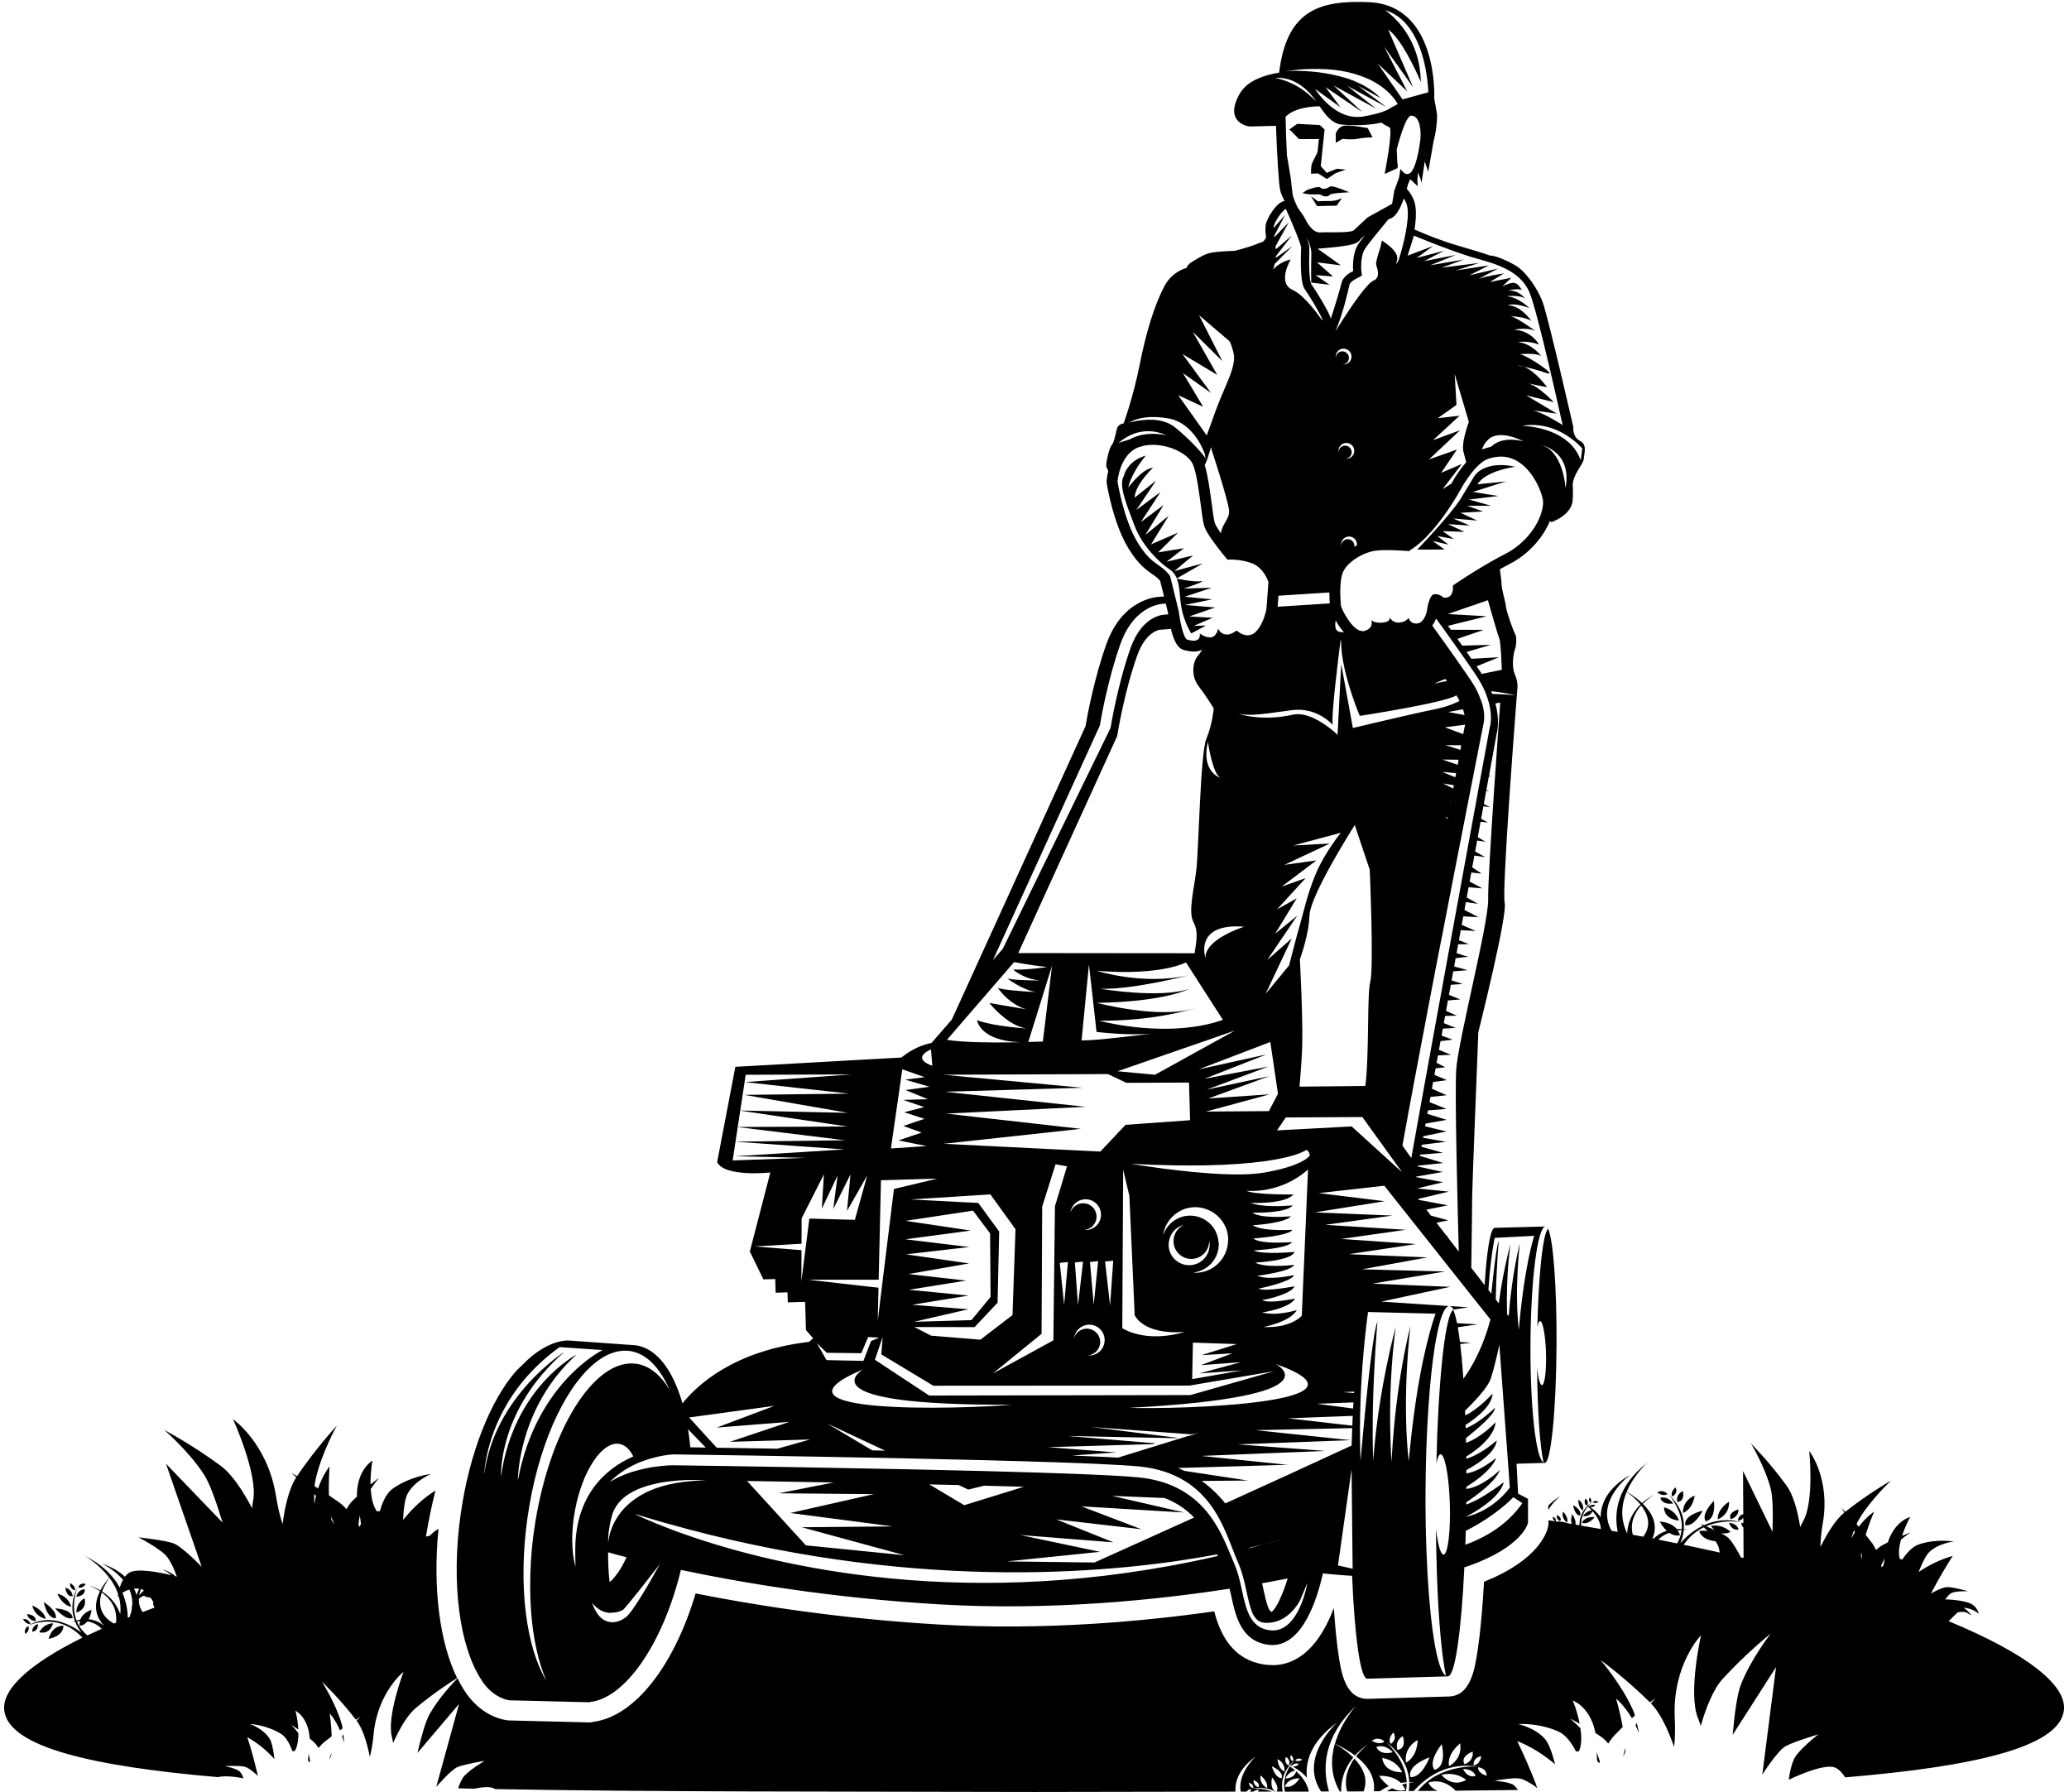 <?xml version="1.0" encoding="UTF-8"?><svg xmlns="http://www.w3.org/2000/svg" xmlns:xlink="http://www.w3.org/1999/xlink" height="828.8" preserveAspectRatio="xMidYMid meet" version="1.0" viewBox="-1.9 -0.9 957.1 828.8" width="957.1" zoomAndPan="magnify"><g id="change1_1"><path d="M737.58,693.89c-1.41-1.2-2.7-0.04-2.7-0.04C735.89,694.82,737.58,693.89,737.58,693.89z M769.43,690.13 c0,0-1.83-2.41-4.72-0.76C764.7,689.37,767.33,691.51,769.43,690.13z M733.89,694.18c0.89-1.06-0.35-2.48-0.35-2.48 C732.47,693.17,733.89,694.18,733.89,694.18z M774.77,702.4c-1.73-5.09-6.93-6.15-6.93-6.15 C768.05,702.22,774.77,702.4,774.77,702.4z M729.84,703.42c3.22,1.15,5.91-2.59,5.91-2.59C731,700.38,729.84,703.42,729.84,703.42z M766.14,691.87c0,0,0.56,3.39,5.94,2.64C772.09,694.51,769.95,691.02,766.14,691.87z M776.59,688.76 c-3.58,1.75-2.61,5.06-2.61,5.06C777.82,693.51,776.59,688.76,776.59,688.76z M797.94,693.67c0,0-5.53,3.34-5.21,8.17 C792.74,701.85,798.23,699.87,797.94,693.67z M802.36,706.52c-0.81-2.95-4.45-3.05-4.45-3.05 C799.42,707.47,802.36,706.52,802.36,706.52z M777.74,704.57c4.33,0.64,8.04-6.79,8.04-6.79 C776.06,700.46,777.74,704.57,777.74,704.57z M732.37,695.28c0,0,0.92-1.73-0.86-3.05C731.5,692.23,730.28,694.73,732.37,695.28z M802.32,697.26c0,0-5.11,1.2-3.61,4.5C798.7,701.76,802.32,701.01,802.32,697.26z M776.66,698.89c4.77-1.99,5.38-8.08,5.38-8.08 C775.98,693.47,776.66,698.89,776.66,698.89z M790.96,693.27c0,0-6.1,5.93-3.86,9.42C787.11,702.69,791.84,702.64,790.96,693.27z M899.54,748.95c1.72-1.77,3.99-4.01,4.33-4.12c0.93-0.3,3.57-0.32,4.43,0.38c0.83,0.67,1.71,0.98,1.77,1.03 c-0.06-0.06-0.59-0.83-1.56-1.8c-0.55-0.56-1.26-1.19-2.03-1.71c0.31,0,0.65,0.03,1.04,0.09c3.86,0.63,6.02,2.76,6.02,2.72 c0,0.03-0.65-2.74-2.94-4.23c-2.86-2.1-12.63-2.59-12.64-2.37c0,0,1.02-1.79,2.57-2.83c1.56-1.19,7.93-1.08,7.92-0.98 c0.02-0.08-6.93-2.01-9.34-1.94c-1.78-0.14-5.22,1.54-6.87,2.45c-0.08-0.14-0.18-0.34-0.32-0.59c3.12-5.88,6.29-11.31,9.5-16.29 c-5.27,1.46-10.55,3.93-15.72,7.4c-0.01-0.02-0.03-0.03-0.04-0.05c1.65-4.19,3.48-7.88,5.07-9.29c4.14-3.84,10.71-4.71,11.21-4.7 c-0.56-0.09-8.14-1.35-16.02,1.24c-2.83,0.89-5.52,3.59-7.85,7.08c-0.38-0.13-0.76-0.23-1.14-0.3c-0.03-0.12-0.05-0.23-0.08-0.35 c-0.63-2.44-0.2-5.57,0.62-8.58c2.45-2,4.48-3.3,4.48-3.3s-1.56,0.55-3.96,1.55c1.47-4.54,3.55-8.43,3.81-8.71 c-0.27,0.1-2.69,0.7-5.23,3.15c-1.91,1.79-3.89,4.62-5.16,8.57c-0.78,0.39-1.59,0.8-2.39,1.24c-1.01,0.55-2.05,1.35-3.08,2.34 c-0.62-1.34-1.32-2.56-2.1-3.59c-0.88-1.17-1.8-2.33-2.71-3.45c1.81-5.95,3.91-10.72,3.91-10.72s-3.46,2.18-7.08,6.94 c-0.35-0.4-0.7-0.8-1.04-1.19c0.39-0.88,0.78-1.65,1.17-2.28c5.62-9.37,14.82-17.87,14.82-17.87s-10.41,5.92-21.22,14.47 c-1.15-1.2-1.85-1.88-1.85-1.88c0.01,0.01,0.58,0.84,1.43,2.22c-4,3.26-7.77,9.28-11.06,15.96c0.04-3.12,0.37-6.82,1.12-11.19 c3.54-20.63-6.29-33.26-6.29-33.26s2.4,23.21-2.79,32.41c-0.51,0.91-0.97,1.86-1.38,2.84c-1.25-7.72-3.23-14.96-6.35-19.26 c-8.01-11.03-16.45-19.44-16.45-19.44s6.41,10.47,9.13,20.89c1.02,3.9,1.11,11.7,0.84,19.94l-13.63-28.08l0.12,19.91 c-2.5,0.64-2.46,3.05-2.46,3.05c1.16-0.01,1.95-0.67,2.47-1.38l0.02,2.53c-0.49-0.2-0.88-0.25-0.88-0.25 c-0.13,0.95,0.31,1.7,0.9,2.26l0.08,14.09c-0.4-0.1-0.8-0.19-1.2-0.28c-1.6-3.04-4.44-8.08-6.42-9.52c-0.68-0.49-1.71-1.09-2.89-1.7 c1.27,0.3,2.78,0.24,4.51-0.54c0,0-3.44-3.76-9.11-2.81c0,0,0.63,1.03,1.82,1.97c-1.42-0.67-2.84-1.31-3.99-1.81 c8.22-3.5,16.45-1.86,16.45-1.86c-6.85-1.8-12.69-0.82-17.52,1.39c-0.89-0.38-1.46-0.62-1.46-0.62s0.35,0.34,0.89,0.9 c-4.27,2.08-7.73,5.12-10.33,8.02c0.79-1.85,1.4-3.92,1.6-6.18c1.26-0.08,2.09-0.04,2.09-0.04c-0.73-0.11-1.4-0.14-2.08-0.2 c0.36-4.87-1.19-10.49-7.05-16.17c0,0,6.71,7.42,6.1,16.08c-0.8-0.04-1.53-0.01-2.26,0.02c-1.28-1.52-3.61-3.15-7.89-3.5 c0,0,1.13,2.4,3.21,4.28c-2.61,0.81-4.58,2.12-6.06,3.61c-0.18-0.04-0.36-0.07-0.54-0.11c1.81-4.13,1.93-9.76-4.47-15.99 c2.26-2.33,4.59-3.83,5.5-4.37c-2.35,1.24-4.27,2.6-5.86,4.01c-1.82-1.71-4.15-3.46-7.06-5.24c3.34-8.04,9.6-13.5,9.6-13.5 c-14.36,11.04-15.56,23.34-13.81,32.07c-0.95-0.17-1.89-0.34-2.84-0.51c-7.82-14.01,8.82-25.98,8.82-25.98 c-10.78,6.18-13.8,13.5-13.87,19.72c-1.1-1.64-2.67-3.25-4.92-4.75c1.87,0.34,2.43-0.82,2.43-0.82c-1.37-0.58-2.46,0.23-2.84,0.57 c-0.1-0.07-0.23-0.13-0.34-0.2c1.09-1.28,2.04-2,2.04-2c-0.9,0.59-1.63,1.21-2.3,1.85c-0.6-0.36-1.18-0.73-1.87-1.07 c0,0,0.7,0.46,1.68,1.26c-2.95,2.89-3.74,6.1-3.67,8.86c-0.63-0.11-1.26-0.21-1.89-0.31c0.56-1.89-1.48-4.84-1.48-4.84 c-0.74,2.41-0.54,3.79-0.13,4.57c-0.55-0.09-1.11-0.18-1.66-0.27c-1.51-0.56-3.3-0.9-5.43-0.86c-1.24-0.2-2.5-0.39-3.75-0.58 c0,0.68,0,1.11,0,1.11c0,0.61-0.06,1.22-0.18,1.82c-0.51,2.59-4.33,15.43-29.63,25.49c-0.71,12.39-1.68,23.1-2.86,31.04 c-1.38,9.31-3.28,22.05-13.76,22.05c0.08,0,0.16,0,0.25,0l-37.29,1.08c-0.1,0-0.21,0-0.31,0c-10.42-0.05-12.26-12.81-13.48-21.26 c-0.8-5.57-1.48-12.69-2.03-20.77c-6.29,16.76-15.83,26.11-27.69,26.46c0,0-3.59-0.17-3.62-0.18 c-16.24-2.01-21.59-15.33-24.01-24.72c-32.61,4.65-78.79,8.95-127.5,6.09c-46.28-2.72-85.46-8.99-112.42-14.37 c-10.02,33.65-28.27,56.84-47.09,59.34c-0.63,0.12-1.23,0.34-1.9,0.32l-37.14-0.91c-0.13,0-0.25-0.01-0.38-0.02 c-1.12-0.07-11.18-1.03-19.2-11.96c-0.08-0.1-0.15-0.21-0.22-0.32l-1.2-1.79c-1.08-1.67-2.07-3.5-3.01-5.42 c-1.88,1.91-8.61,8.96-12.9,16.57c-1.88,3.33-3.87,10.41-5.64,17.97l19.26-22.69l-10.57,38.44c0,0,6.71-7.92,9.85-9.23 c3.14-1.31,12.55-2.88,12.55-2.88s-8.32,4.93-10.17,8c-0.92,1.53-1.65,3.31-2.14,4.71c2.52,0.06,5.05,0.11,7.6,0.17 c3.43-0.7,7.03-1.08,8.91-0.17c0.21,0.1,0.41,0.22,0.6,0.36c72.77,1.35,158.31,1.1,249.42,1.34c31.82-0.09,62.95-0.11,93.1-0.16 c-0.28-4.87,1.68-10.69,9.39-16.24c0,0-8.47,7.57-6.97,16.24c0.94,0,1.86,0,2.8-0.01c0.58-1.12,1.96-1.2,1.96-1.2 c0.03,0.49-0.18,0.88-0.45,1.2c0.54,0,1.08,0,1.61,0c1.02-0.95,2.57-0.89,2.57-0.89c-0.17,0.36-0.36,0.65-0.55,0.89 c2.16,0,4.31-0.01,6.46-0.01c-4.68-1.93-9.73-1.32-9.73-1.32c4.81-0.88,8.47-0.13,11.24,1.32h0.35c-0.76-0.25-2.74-1.39-1.78-6.58 c0,0,3.73,4.29,2.1,6.57c0.94,0,1.89,0,2.83-0.01c-0.67-3.48-0.33-7.77,3.08-11.92c-1.29-0.85-2.21-1.33-2.21-1.33 c0.88,0.34,1.63,0.71,2.41,1.08c0.72-0.85,1.52-1.69,2.52-2.51c0,0-1.04,0.98-2.19,2.66c0.14,0.07,0.31,0.13,0.45,0.2 c0.41-0.45,1.62-1.57,3.35-1.03c0,0-0.5,1.47-2.82,1.29c2.94,1.54,5.06,3.31,6.62,5.15c-0.79-7.54,1.84-16.77,14.02-25.54 c0,0-18.02,16.07-7.47,31.9c1.22,0,2.45-0.01,3.67-0.01c-3.08-10.32-2.9-24.92,12.49-39.59c0,0-6.81,7.36-9.73,17.5 c3.77,1.8,6.85,3.64,9.29,5.49c1.72-1.91,3.86-3.77,6.53-5.56c0.29-0.21,0.49-0.36,0.49-0.36c-0.18,0.12-0.32,0.24-0.49,0.36 c-1.03,0.77-3.64,2.86-6.05,5.95c7.21,5.66,8.83,11.36,8.23,16.13c0.96,0,1.94-0.01,2.9-0.01c1.14-0.89,2.47-1.68,4.02-2.34 c-2.77-2.02-4.48-4.79-4.48-4.79c5.23-0.09,8.28,1.59,10.04,3.28c0.87-0.13,1.76-0.25,2.73-0.3c-0.47-10.57-9.64-18.73-9.64-18.73 c7.88,6.17,10.55,12.78,10.8,18.73c0.83-0.02,1.64-0.06,2.55-0.01c0,0-1.01,0.06-2.53,0.3c0.04,1.31-0.05,2.57-0.22,3.79 c0.76-0.01,1.52-0.01,2.28-0.02c6.24-7.02,15.93-13.47,29.93-11.26c0,0-17.64-1.74-28.03,11.24c3.07-0.02,6.13-0.05,9.17-0.07 c-1.78-0.69-3.39-1.85-4.3-3.79c0,0,6.33-2.75,12.6,3.72c9.78-0.09,19.4-0.19,28.82-0.32c-0.44-0.69-1.03-1.47-1.78-2.11 c-1.66-1.6-9.17-2.25-9.18-2.12c-0.01-0.1,8.44-1.51,11.27-1.13c2.11,0.06,5.92,2.45,7.73,3.73c0.11-0.16,0.27-0.38,0.46-0.65 c-2.83-7.3-5.78-14.08-8.83-20.33c5.99,2.36,11.85,5.92,17.43,10.64c0.02-0.02,0.04-0.04,0.06-0.06c-1.34-5.13-2.97-9.69-4.64-11.55 c-4.31-5.02-11.92-6.86-12.51-6.91c0.67-0.04,9.76-0.58,18.67,3.43c3.21,1.39,5.98,4.91,8.21,9.29c0.47-0.11,0.93-0.18,1.38-0.22 c0.05-0.13,0.09-0.27,0.15-0.4c1.09-2.8,1.03-6.53,0.5-10.17c-2.6-2.65-4.8-4.43-4.8-4.43s1.76,0.84,4.44,2.3 c-1.07-5.52-2.97-10.35-3.23-10.71c0.31,0.15,3.06,1.15,5.71,4.35c1.99,2.34,3.91,5.91,4.84,10.71c0.87,0.56,1.75,1.14,2.64,1.75 c1.11,0.76,2.21,1.84,3.28,3.13c0.92-1.5,1.91-2.84,2.99-3.96c1.21-1.27,2.45-2.52,3.68-3.73c-1.28-7.23-3.06-13.09-3.06-13.09 s3.76,2.99,7.33,9.04c0.47-0.43,0.93-0.86,1.39-1.27c-0.34-1.08-0.69-2.03-1.05-2.83c-5.27-11.71-14.87-22.84-14.87-22.84 s11.39,8.24,22.88,19.63c1.53-1.27,2.45-1.99,2.45-1.99c-0.01,0.02-0.8,0.93-2,2.45c4.23,4.33,7.81,11.88,10.72,20.13 c0.4-3.67,0.55-8.06,0.29-13.3c-1.2-24.7,12.16-38.36,12.16-38.36s-6.15,27-1.37,38.47c0.47,1.13,0.87,2.3,1.22,3.51 c2.58-8.92,5.95-17.2,10.23-21.87c11-12,22.14-20.84,22.14-20.84s-9.05,11.53-13.74,23.45c-1.76,4.46-2.99,13.62-3.84,23.35 l20.06-31.35l-6.36,49.73c0,0,6.99-10.94,10.68-13.06c3.7-2.12,15.2-5.52,15.2-5.52s-9.53,7.44-11.3,11.57 c-1.77,4.12-2.34,9.4-2.34,9.4s15.51-7.64,21.17-5.72c1.94,0.66,3.64,2.61,4.95,4.62c60.51-5.05,97.84-14.04,101.01-30.16 C955.22,779.03,935.83,763.94,899.54,748.95z M577.86,826.1c-1.76-0.16-2.08-2.36-2.08-2.36 C578.08,824.08,577.86,826.1,577.86,826.1z M580.19,825.76c0,0-2.43-0.7-2.2-3.26C577.99,822.5,581.41,823.6,580.19,825.76z M584.26,826.14c0,0-3.63-1.64-3.06-5.86C581.2,820.28,584.77,822.85,584.26,826.14z M590.89,821.57c-3.01-0.09-4.46-5.54-4.46-5.54 C592.6,819.01,590.89,821.57,590.89,821.57z M592.26,818.53c-3.14-1.61-3.18-5.8-3.18-5.8 C593.06,814.86,592.26,818.53,592.26,818.53z M594.4,815.3c-2.6-0.41-1.47-3.59-1.47-3.59C595.27,813.09,594.4,815.3,594.4,815.3z M596.09,813.79c0,0-1.86-1.06-0.77-2.96C595.32,810.83,597.02,812.4,596.09,813.79z M597.24,813.27c0,0,1.4-1.55,3.27-0.27 C600.52,812.99,598.59,814.32,597.24,813.27z M632.71,804.25c3.27-2.35,5.83,0.35,5.83,0.35 C636.19,806.52,632.71,804.25,632.71,804.25z M646.72,818.81c0,0-8.15,0.59-9.25-6.61C637.47,812.21,643.91,812.86,646.72,818.81z M642.37,809.58c-6.42,1.56-7.57-2.48-7.57-2.48C639.3,805.61,642.37,809.58,642.37,809.58z M641.45,805.71 c-1.71-2.43,1.22-5.29,1.22-5.29C644.7,803.76,641.45,805.71,641.45,805.71z M644.57,808.51c0,0-1.64-3.89,2.44-6.43 C647.01,802.08,649.17,807.68,644.57,808.51z M648.53,814.34c0,0-1.58-6.48,5.37-10.43C653.9,803.91,654.02,811.35,648.53,814.34z M650.63,821.08c0,0-2.61-4.76,8.78-9.19C659.41,811.89,655.96,821.34,650.63,821.08z M661.7,817.68 c-3.2-3.96,3.35-11.87,3.35-11.87C667.43,817.04,661.7,817.68,661.7,817.68z M668.4,815.97c-1.07-5.81,5.16-10.52,5.16-10.52 C674.77,812.93,668.4,815.97,668.4,815.97z M675.61,815.15c-2.28-3.8,3.74-5.88,3.74-5.88 C679.88,813.81,675.61,815.15,675.61,815.15z M679.75,815.64c0,0-0.48-3.56,3.58-4.27C683.33,811.36,682.86,815.28,679.75,815.64z M664.92,820.05c6.73-1.84,11.42,2.3,11.42,2.3C669.68,826.21,664.92,820.05,664.92,820.05z M674.89,817.32c0,0,4.42-0.32,5.81,3.16 C680.7,820.48,677.28,821.98,674.89,817.32z M681.81,816.53c0,0,3.88,0.08,4.04,3.9C685.85,820.44,681.73,819.44,681.81,816.53z M729.55,704.76c-0.25-3.84,1.49-6.89,3.05-8.8c0.56,0.47,1.18,1.05,1.82,1.73c-0.92,0.15-2.89,0.68-4.04,2.67 c0,0,3.35,0.47,4.37-2.31c1.88,2.07,3.72,4.92,3.9,8.26C735.64,705.79,732.61,705.27,729.55,704.76z M750.57,689.13 c1.21,0.85,4.05,2.98,6.39,5.87c-4.59,4.46-5.98,9.42-6.14,13.36C747.39,701.35,748.28,694.63,750.57,689.13z M758.22,709.87 c-1.59-0.3-3.19-0.61-4.8-0.9c-1.45-5.67,0.98-10.28,3.87-13.53C760.33,699.38,762.29,704.6,758.22,709.87z M765.23,711.23 c1.44-1.47,3.2-2.49,5.01-3.16c1.37,0.9,3.02,1.5,4.99,1.17c0,0-0.21-1.01-1.02-2.23c0.62-0.1,1.22-0.19,1.76-0.25 c-0.2,2.03-0.82,4.13-2.03,6.2C771.07,712.39,768.16,711.81,765.23,711.23z M776.95,713.6c2.68-3.93,5.99-6.47,9.36-8.09 c0.49,0.51,1.05,1.11,1.65,1.78c-2.19-0.45-3.8,0.05-3.8,0.05c1.14,3.35,4.86,4.35,7.53,4.63c0.66,0.99,1.18,1.92,1.41,2.69 c0.24,0.82,0.42,1.69,0.56,2.54C788.21,715.99,782.64,714.78,776.95,713.6z M854.64,710.39c-0.03-0.04-0.06-0.08-0.09-0.12 c0.4-1.2,0.79-2.33,1.19-3.38c0.14,0.3,0.28,0.6,0.42,0.9C855.65,708.59,855.14,709.46,854.64,710.39z M858.89,718.45 c0.07-0.47,0.15-0.95,0.23-1.43c0.15,1.07,0.27,2.26,0.36,3.51C859.31,719.81,859.11,719.11,858.89,718.45z M869.37,723.13 c-0.29,0.28-0.58,0.57-0.88,0.88c-0.06-0.27-0.12-0.54-0.19-0.8c0.57-1.21,1.13-2.35,1.67-3.37 C869.81,721.03,869.6,722.12,869.37,723.13z M891.29,736.22c0.19-0.36,0.38-0.72,0.58-1.08c0.15,0.22,0.26,0.4,0.35,0.52 C891.64,735.97,891.29,736.2,891.29,736.22z M773.2,687.06c0,0-2.67,2.09-1.5,4.22C771.7,691.27,774.54,689.94,773.2,687.06z M37.32,734.21c-3.2-0.03-3.92,3.41-3.92,3.41C37.8,737.26,37.32,734.21,37.32,734.21z M31.73,737.37c0,0-0.13-3.06-3.39-3.91 C28.34,733.46,28.65,737.82,31.73,737.37z M31.01,742.29c0,0-0.93-4.84-6.37-6.02C24.64,736.27,26.76,741.45,31.01,742.29z M32.83,734.72c0.34-2.07-2.31-3.39-2.31-3.39C30.25,734.1,32.83,734.72,32.83,734.72z M9.86,754.87c0,0,2.24-1.61,1.34-3.61 C11.2,751.26,8.84,752.19,9.86,754.87z M23.9,747.55c0.8-3.46-5.55-7.47-5.55-7.47C20.19,748.39,23.9,747.55,23.9,747.55z M12.2,750.18c0,0-0.75-2.58-3.46-2.16C8.74,748.02,10.19,750.63,12.2,750.18z M14.6,748.91c0.28-3.14-4.03-3.23-4.03-3.23 C11.59,748.94,14.6,748.91,14.6,748.91z M19.28,747.87c-1.05-4.27-6.26-6.14-6.26-6.14C14.46,747.19,19.28,747.87,19.28,747.87z M31.7,747.43c0,0,0.2-3.89-8.1-4.4C23.6,743.03,28.5,748.8,31.7,747.43z M763.5,690.33c0.15-0.08,0.28-0.17,0.43-0.25 C763.93,690.08,763.75,690.18,763.5,690.33z M725.79,695.22c0,0,0.67,4.57,3.12,4.89C728.9,700.11,730.54,698.16,725.79,695.22z M730.31,697.74c0,0,1-2.93-2.05-5C728.26,692.75,727.9,696.17,730.31,697.74z M714.33,695.54c0,0.65,0,1.35,0,2.05 c2.12-3.98,5.75-6.6,5.75-6.6C717.57,692.44,715.72,693.98,714.33,695.54z M717.84,702.75c0,0,0.37-1.63-1.48-2.1 C716.36,700.65,716.42,702.48,717.84,702.75z M37.77,731.76c-2.7-0.89-3.48,1.55-3.48,1.55C36.3,734.11,37.77,731.76,37.77,731.76z M37.18,738.33c0,0-3.77,1.9-3.75,6.65C33.44,744.98,38.62,743.57,37.18,738.33z M719.77,702.67c1.2-1.67-1.48-2.84-1.48-2.84 C717.85,701.9,719.77,702.67,719.77,702.67z M27.44,751.05c0,0-5.06-0.54-6.86,6.05C20.58,757.1,27.46,756.11,27.44,751.05z M648.25,827.05c-2.34,0.64-4.41,0.11-6.2-0.82c-0.8,0.4-1.58,0.86-2.34,1.38c2.94-0.02,5.87-0.03,8.78-0.05 c0.22-1.22,0.33-2.42,0.31-3.59c-0.65,0.13-1.36,0.3-2.1,0.51C647.85,825.84,648.25,827.05,648.25,827.05z M116.76,819.91 c0.44,0.4,0.71,0.68,0.7,0.7c-0.08-0.37-0.17-0.74-0.26-1.11C117.02,819.67,116.87,819.81,116.76,819.91z M621.27,827.7 c2.54-0.01,5.07-0.02,7.59-0.03c2.4-5.97-0.49-11.24-4.27-15.18C621.8,816.42,619.64,821.69,621.27,827.7z M597.68,818.36 c-0.85,3.48-4.97,3.32-4.97,3.32c1.12-2.54,3.43-3.43,4.52-3.71c-0.88-0.74-1.71-1.37-2.45-1.87c-1.7,2.62-3.45,6.78-2.3,11.69 c3.7-0.01,7.39-0.02,11.06-0.03C602.81,823.8,600.21,820.61,597.68,818.36z M592.48,825.46c0,0,0.98-3.82,6.79-3.85 C599.27,821.62,596.54,826.47,592.48,825.46z M748.95,811.68c0.31-0.83,0.65-1.63,1-2.38c-0.01-0.56-0.04-1.13-0.07-1.71 C749.55,808.84,749.24,810.21,748.95,811.68z M721.11,698.28c-0.87,3.4,1.94,5.03,1.94,5.03 C723.79,700.67,721.11,698.28,721.11,698.28z M754.68,797.09c0.49,1.02,0.97,2.1,1.41,3.25c0.04-0.05,0.08-0.09,0.12-0.13 c-0.29-1.46-0.6-2.85-0.91-4.13C755.1,796.42,754.89,796.75,754.68,797.09z M708.28,825.45c0.62,0.44,1.01,0.74,1,0.77 c-0.17-0.45-0.35-0.9-0.52-1.34C708.56,825.11,708.4,825.31,708.28,825.45z M736.94,813.52c0.31,0.36,0.61,0.74,0.9,1.14 c0.11-0.31,0.22-0.62,0.34-0.92c-0.49-1.49-0.99-2.9-1.48-4.17C736.74,810.99,736.82,812.3,736.94,813.52z M615.57,805.66 c-1.89,6.6-2.1,14.36,2.29,22.05c0.22,0,0.44,0,0.65,0c-0.11-4.6,1.08-10.24,5.62-15.71C620.88,808.79,617.15,806.54,615.57,805.66z M151.28,811.23c0.05-0.44,0.1-0.89,0.14-1.35c-0.4,0.95-0.79,2-1.19,3.12C150.57,812.38,150.92,811.79,151.28,811.23z M156.37,802.1c0.27,0.85,0.52,1.74,0.75,2.69c0.04-0.03,0.07-0.06,0.11-0.09c-0.07-1.18-0.15-2.29-0.25-3.33 C156.77,801.62,156.57,801.86,156.37,802.1z M140.6,813.3c0.2,0.32,0.39,0.64,0.58,0.98c0.12-0.23,0.24-0.46,0.37-0.69 c-0.22-1.22-0.45-2.37-0.7-3.42C140.72,811.29,140.64,812.33,140.6,813.3z M38.97,732.37c-0.24-0.08-0.41-0.14-0.41-0.14 C38.7,732.27,38.82,732.33,38.97,732.37z M16.28,754.07c5.22,1.18,6.34-4.15,6.34-4.15C17.94,750.15,16.28,754.07,16.28,754.07z M15.68,750.26c0,0-2.81,0.77-2.64,3.49C13.04,753.75,15.59,754.02,15.68,750.26z M200.95,706.2c-1.39,0.8-2.94,2.12-4.14,3.26 c-0.56,0.11-1.12,0.21-1.68,0.32c1.26-7.58,2.73-14.68,4.42-21.28c-5.39,3.38-10.4,7.91-14.91,13.54c-0.02-0.01-0.05-0.03-0.07-0.04 c0.25-5.27,0.9-10.04,2.16-12.16c3.19-5.7,10.28-8.85,10.84-9c-0.66,0.08-9.7,1.16-17.61,6.67c-2.86,1.93-4.85,5.88-6.14,10.58 c-0.48-0.02-0.95-0.01-1.4,0.03c-0.08-0.12-0.15-0.25-0.23-0.37c-1.65-2.55-2.36-6.22-2.59-9.89c2-3.06,3.79-5.2,3.79-5.2 s-1.55,1.14-3.88,3.05c-0.09-5.61,0.78-10.68,0.95-11.09c-0.27,0.2-2.77,1.68-4.7,5.28c-1.47,2.65-2.62,6.5-2.54,11.37 c-0.73,0.7-1.48,1.43-2.23,2.19c-0.93,0.95-1.79,2.2-2.58,3.66c-1.21-1.31-2.47-2.45-3.76-3.36c-1.45-1.03-2.92-2.04-4.38-3.01 c-0.24-7.32,0.3-13.39,0.3-13.39s-3.07,3.6-5.33,10.17c-0.55-0.34-1.09-0.67-1.63-1c0.11-1.12,0.25-2.12,0.44-2.96 c2.75-12.43,9.87-25.06,9.87-25.06s-9.47,10.11-18.4,23.33c-1.76-0.97-2.82-1.52-2.81-1.51c0.02,0.01,0.98,0.76,2.46,2.04 c-3.26,5-5.21,13.04-6.36,21.66c-1.15-3.53-2.21-7.82-3.04-13c-3.93-24.46-19.87-35.49-19.87-35.49s11.62,25.41,9.3,37.51 c-0.23,1.19-0.38,2.41-0.47,3.66c-4.38-8.3-9.4-15.83-14.56-19.65c-13.28-9.82-26.04-16.53-26.04-16.53s11.26,9.7,18.33,20.57 c2.65,4.07,5.75,12.84,8.6,22.24l-26.17-27.21l16.53,47.68c0,0-9.12-9.49-13.19-10.92c-4.07-1.43-16.06-2.72-16.06-2.72 s10.89,5.62,13.49,9.35c2.59,3.73,4.24,8.81,4.24,8.81s-0.19-0.05-0.53-0.14c-1.61-1.33-3.71-2.51-6.45-3.43c0,0,2.19,1,4.46,2.92 c-4.89-1.19-15.52-3.4-19.44-1.2c-0.78,0.44-1.45,1.11-2.05,1.91c-2.53-2.38-6-4.52-10.76-6.11c0,0,5.72,2.57,9.87,7.52 c-0.63,1.15-1.13,2.41-1.51,3.59c-2.84-5.24-7.72-10.47-15.98-14.5c0,0,6.35,3.57,11.13,9.94c-1.79,2.09-3.14,4.05-4.09,5.88 c-1.62-0.93-3.48-1.75-5.65-2.39c0.86,0.3,3.08,1.17,5.47,2.77c-3.85,7.7-1.04,13.04,2.12,16.23c-1.81-1.61-4.26-2.99-7.38-3.29 c1.11-2.02,1.34-4.33,1.34-4.33c-3.24,1.11-4.62,2.96-5.21,4.53c-0.58,0.1-1.16,0.22-1.77,0.4c-2.82-7.43,0.42-15.14,0.42-15.14 c-3.03,6.04-2.73,11.22-1.13,15.39c-0.52,0.17-1.03,0.33-1.57,0.56c0,0,0.64-0.19,1.64-0.36c0.76,1.93,1.8,3.62,2.91,5.08 c-6.06-4.39-15.35-8.63-24.77-3.1c0,0,13.76-6.87,25.22,5.51C11.08,769.01-1.89,781.1,0.22,791.11 c3.13,15.93,39.59,24.89,98.8,29.97c3.39-1.07,11.75,0.42,11.71,0.62c0,0-0.49-1.84-1.65-3.12c-1.13-1.41-6.95-2.65-6.97-2.55 c0.01-0.08,6.8-0.38,8.97,0.19c1.65,0.25,4.37,2.5,5.65,3.67c0.1-0.11,0.25-0.27,0.43-0.46c-1.4-6.01-2.96-11.62-4.66-16.81 c4.44,2.43,8.64,5.78,12.5,10.03c0.02-0.01,0.04-0.03,0.05-0.04c-0.48-4.16-1.24-7.9-2.35-9.51c-2.82-4.36-8.59-6.53-9.04-6.62 c0.53,0.03,7.73,0.48,14.27,4.48c2.36,1.4,4.14,4.43,5.41,8.09c0.38-0.04,0.75-0.05,1.11-0.04c0.05-0.1,0.11-0.2,0.16-0.3 c1.17-2.09,1.54-5.03,1.53-7.94c-1.74-2.33-3.27-3.94-3.27-3.94s1.29,0.83,3.22,2.24c-0.22-4.43-1.17-8.41-1.34-8.72 c0.22,0.14,2.27,1.2,3.99,3.96c1.3,2.03,2.41,5.02,2.6,8.87c0.62,0.52,1.25,1.06,1.87,1.63c0.79,0.71,1.53,1.66,2.23,2.77 c0.89-1.09,1.82-2.05,2.79-2.82c1.09-0.88,2.21-1.75,3.31-2.57c-0.19-5.8-0.93-10.57-0.93-10.57s2.62,2.71,4.74,7.8 c0.42-0.29,0.83-0.58,1.23-0.86c-0.14-0.88-0.31-1.66-0.5-2.32c-2.83-9.7-9.12-19.36-9.12-19.36s8.02,7.56,15.77,17.61 c1.34-0.85,2.15-1.33,2.15-1.32c-0.01,0.01-0.73,0.65-1.84,1.72c2.84,3.81,4.8,10.08,6.16,16.84c0.72-2.85,1.33-6.28,1.72-10.42 c1.82-19.51,13.85-28.94,13.85-28.94s-7.86,20.61-5.39,30.07c0.24,0.93,0.43,1.89,0.56,2.87c3.03-6.76,6.6-12.94,10.48-16.19 c8.55-7.16,16.9-12.48,19.13-13.87C201.42,758.64,198.24,733.35,200.95,706.2z M38.54,755.52c-2.39-1.97-3.93-4.21-4.86-6.5 c0.43-0.06,0.93-0.1,1.44-0.12c-0.31,1.2-0.2,2.13-0.2,2.13c1.63-0.08,2.75-0.91,3.57-1.96c2.28,0.35,4.69,1.33,6.64,3.4 C42.86,753.49,40.66,754.51,38.54,755.52z M63.33,734.01c0.17,0.03,0.32,0.07,0.48,0.1c0.27,0.28,0.55,0.49,0.84,0.64 c-0.76,0.65-1.49,1.39-2.15,2.18C62.67,735.88,62.97,734.9,63.33,734.01z M51.78,749.61c-0.34,0.14-0.67,0.28-1,0.42 c-7.03-3.96-7.1-9.78-5.6-14.38C48.86,738.33,52.55,742.79,51.78,749.61z M53.72,745.67c-1.19-3.4-3.61-7.45-8.39-10.47 c1.05-2.95,2.68-5.35,3.4-6.31c1.64,2.19,3.08,4.71,4.02,7.53c-0.18,0.81-0.26,1.33-0.26,1.33s0.17-0.21,0.49-0.52 C53.73,739.83,54.07,742.63,53.72,745.67z M59.27,741.69c-0.49,0.9-0.77,1.51-0.83,1.6c0.05-0.08,0.34-0.58,0.8-1.26 c-0.14,1.59-0.53,3.26-1.23,5.03c-0.25,0.1-0.51,0.2-0.76,0.3c-0.1-3.31-0.73-7.37-2.52-11.53c0.85-0.56,1.93-1.13,3.21-1.52 C58.91,736.49,59.46,738.95,59.27,741.69z M60.09,733.89c0.76-0.08,1.57-0.08,2.43,0.02c-0.55,1.01-0.95,2-1.2,2.97 C61.01,735.89,60.6,734.89,60.09,733.89z M64.04,744.73c-1.36-2.08-1.79-4.21-1.71-6.18c0.76-0.63,1.57-1.12,2.34-1.38 c0.8,0.46,1.87,0.9,2.9,0.75c0.48,0.52,0.95,1.23,1.4,2.04c0.05,0.8-0.03,1.34-0.03,1.34l0.63,1.38 C67.69,743.36,65.85,744.04,64.04,744.73z M143.55,694.44c-0.05-0.04-0.1-0.07-0.14-0.1c-0.01-1.49,0-2.9,0.04-4.21 c0.28,0.29,0.55,0.58,0.82,0.87C143.99,692.09,143.75,693.24,143.55,694.44z M151.44,702.14c-0.1-0.55-0.2-1.12-0.29-1.68 c0.58,1.16,1.17,2.46,1.76,3.84C152.44,703.54,151.94,702.82,151.44,702.14z M164.43,705.26c-0.17-0.28-0.35-0.57-0.52-0.85 c0.17-1.55,0.37-3.02,0.59-4.36c0.26,1.4,0.45,2.71,0.58,3.92C164.85,704.39,164.64,704.81,164.43,705.26z M542.48,266.64 l12.06-6.96l-13.18,3.55l8.64-7.21l-12.25,2.89l8.04-6.25l-11.96,1.93l9.22-9.12l-12.49,5.42l8.16-13.21l-10.81,8.86l8.45-13.85 l-10.53,7.9l9.09-13.87l-11.15,8.23l9.1-13.55l-9.89,7.88c0.14-6.01,8.46-13.84,8.46-13.84c-5.05,0.46-11.44,9.19-11.44,9.19 c1.68-7.32,8.11-14.79,8.11-14.79c-8.78,2.47-10.16,9.47-10.16,9.47c-2.51,4.29,1.33,13.25,4.99,22.95 c3.66,9.7,11.89,17.37,16.08,20.09C540.72,263.46,541.78,264.86,542.48,266.64z M221.64,777.39c5.67,7.73,12.26,8.15,12.26,8.15 l37.14,0.91c-0.14-0.01-0.27-0.06-0.42-0.09c16.33-1.3,34.08-26.62,42.46-61.14c27.54,5.84,69.44,12.99,119.69,15.95 c52.17,3.06,101.44-2.2,134.11-7.26c0.3,1.26,0.61,2.52,0.88,3.77c1.88,8.7,4.47,20.61,17.12,22.18c0.75,0.09,1.48,0.13,2.19,0.11 c13.91-0.4,20.5-21.86,22.99-33.13c3.01,0.33,7.73,0.78,13.51,1.12c1.18,28.17,3.83,47.57,7.01,47.58l37.29-1.08 c3.29,0.02,6.22-20.71,7.64-50.46c0.52-0.16,1.06-0.3,1.56-0.47c25.68-8.97,27.88-20.11,27.88-20.11l0-11.07l-4.6-2.4l-0.69-13.84 l13.03-0.38c2.86,0.02,5.3-24.45,5.45-54.64c0.14-26.53-1.53-48.64-3.88-53.63c-0.35,0.24-0.69,0.86-1.02,1.82 c-1.93,5.55-3.48,22.46-3.96,43.63c0.33-1.72,0.75-2.76,1.25-2.77c0.99-0.03,1.95,4.01,2.44,9.67c0.14,1.59,0.24,3.29,0.3,5.08 c0.12,4.11-0.03,7.83-0.38,10.52c-0.34,2.68-0.87,4.35-1.5,4.36c-0.87,0.03-1.71-3.09-2.24-7.65c0.18,19.63,1.32,35.84,2.93,43.19 c0.01,0.05,0.02,0.15,0.04,0.2c-3.51-1.68-6.19-25.42-6.04-54.54c0.15-29.81,3.21-54,6.85-54.58l-23.82,0.63c0,0,0,0.11,0,0.23 c-1.75,1.14-3.31,11.35-4.23,26.24l-6.18-7.99c0.22-15.27,0.45-31.72,0.41-33.05c-0.07-2.53,2.86-76,2.86-76 s13.61-54.17,12.18-59.82c-1.29-5.12,4.51-81.66,5.62-95.94c0.11-1.47,0.17-2.29,0.17-2.29s0.75-3.18-1.06-7.35 c-1.81-4.17-0.51-10.32,0.08-11.81c0.59-1.5,0.89-5.51,0-6.96c-0.88-1.45-4.16-10.88-4.21-12.57c-0.05-1.69-2.18-8.59-2.03-10.49 c0.05-0.57-0.31-3.29-0.79-6.86c1.58-0.88,3.18-1.75,4.77-2.56c8.4-4.28,15.24-12.05,18.36-19.72l0.68,0.52 c0,0,9.45-3.07,9.87-10.25c0.43-7.18-0.61-6.73,0.76-10.36c1.37-3.62,4.43-7.09,4.38-8.77c-0.05-1.68,1.92-6.38-1.71-8.18 c-3.64-1.79-3.14-6.44-3.14-6.44s-11.6-50.7-14.12-57.58c-2.52-6.89-8.01-14.32-12.3-16.94c-3.56-2.16-9.4-4.81-12.13-4.8 c-3.96-1.37-8.54-2.75-14.07-4.35c-8.13-2.35-15.36-5.24-20.84-7.69c0.83-5.26,1.05-10.65-0.49-14.03c-0.93-2.05-2-3.59-3.09-4.76 c0.2-0.74,0.41-1.52,0.62-2.33l0.99-2.14l3.45,3.26l-0.16-2.86l0.27-3.53l1.32,3.39l0.17,1.81c-0.03-0.31-0.01-0.77,0.03-1.3 l0.21,0.54l1.37-9.26c0.03-0.04,0.06-0.09,0.09-0.13l1.57,4.66l2.47-14.17c0.98-3.52,1.61-7.58,1.61-12.31 c-0.5-3.09-0.96-5.62-1.38-7.77l0.08-0.01c0,0,1.96-42.89-30.34-44.21c-23.49-0.97-37.91,4.2-41.43,32.61 c-9.81,1.65-15.58,5.04-18.3,9.88c-7.42,13.22,4.01,15.04,4.79,15.02l12.06-0.31c0.44,12.16,1.25,26.96,1.96,29.89 c0.36,1.51,1.12,3.18,2.03,4.85c-0.01,0-0.02,0-0.03,0c-3.92,0.68-8.24,8.28-8.71,11.06c-0.25,1.45-0.13,3.35,0.18,5.99 c-0.42,0.57-0.85,1.14-1.01,1.41c-0.4,0.64-3.96,1.59-4.79,2.04c-0.83,0.45-8.57,2.57-8.57,2.57s-6.32,0.18-10.1,0.72 c-3.78,0.53-6.26,2.29-9.99,4.51c-1.26,0.74-1.95,1.68-2.36,2.7c-2.76,0.8-7.38,2.94-10.38,8.74c-4.49,8.67-8.25,20.8-11.29,36.07 c-3.03,15.27-7.43,27.1-7.43,27.1s-2.52,0.23-3.09,2.46c-0.57,2.23-1.39,6.68-2.46,7.67c-1.08,0.97-2.9,9.09-2.4,9.87 c0.2,0.32,0.53,1.21,0.85,2.14c-0.6,2.49-0.73,4.31-0.74,4.52c-0.03,0.37-0.01,0.73,0.05,1.09c0.12,0.75,2.96,18.45,10.04,30.05 c4.48,7.34,8.07,9.84,10.95,11.85c1.45,1.01,2.56,1.78,3.72,3.16l1.78,7.24c-0.68,0.05-1.2,0.08-1.47,0.1 c-3.44,0.12-18.02,1.84-25.22,22.01c-5.66,15.86-8.87,33.46-9.63,37.92l-61.84,135.67l-9.36,10.76c-0.18,0.04-0.35,0.1-0.53,0.15 c-1.02,0.22-1.98,0.49-2.93,0.8c-0.45,0.15-0.89,0.3-1.32,0.46c-0.85,0.32-1.67,0.67-2.45,1.05c-0.58,0.28-1.14,0.58-1.68,0.89 c-0.47,0.26-0.94,0.53-1.39,0.81c-0.49,0.31-0.98,0.62-1.44,0.94c-0.23,0.15-0.43,0.32-0.65,0.49c-0.54,0.4-1.11,0.78-1.6,1.19 l-76.79,4.3l-8.42,44.11c3.58,7.06,24.6,4.77,24.6,4.77l-9.48,36.54l6.28,12.89l5.48-0.16l0.19,6.32l5.48-0.15l0.14,4.63l8.01-0.23 l0.38,13.06l3.33,3.77l-1.91,1.67c-34.71,4.06-51.75,19.97-58.54,28.45c-4.4-15.34-11.91-25.51-21.6-26.87 c-0.05-0.01-0.1,0-0.15-0.01c0.01,0,0.02,0,0.03,0l-30.94-2.2c0,0-9.65-0.85-21.28,11.18c-0.72,0.74-1.84,1.71-2.84,2.73 c-11.78,13.33-21.77,37.69-25.83,66.46c-4.54,32.17-0.41,61.08,9.37,76.24L221.64,777.39z M264.33,723.77 c-1.88-6.69-2.12-16.01-0.26-26.03c3.43-18.48,12.67-32.26,20.65-30.78c2.61,0.48,4.75,2.57,6.35,5.77 c-13.34,5.82-26.48,18.31-26.85,42.22C264.17,718.12,264.22,721.02,264.33,723.77z M279.74,710.59c-0.23,1.24-0.27,2.04-0.27,2.04 c-0.06-0.77-0.05-1.62-0.01-2.48c0.21-4.24,1.46-9.01,1.46-9.01c1.45-6.68,6.52-10.83,12.71-13.42c0.18-0.07,0.37-0.13,0.55-0.2 c1.43-0.57,2.9-1.06,4.41-1.48c5.73-1.58,11.81-2.19,16.67-2.36c1.01-0.04,1.95-0.05,2.84-0.05c3.21-0.01,5.49,0.12,6.25,0.18 c0.17,0.01,0.34,0.02,0.34,0.02c-2.33,0.02-4.49,0.15-6.59,0.31c-10.6,0.82-18.32,3.41-23.9,6.75 C283.31,697.39,280.47,706.58,279.74,710.59z M287.94,719.37c-2.27,5-4.97,9.01-7.8,11.54c-0.45-3.29-0.77-7.82-0.74-13.84 C281.06,717.55,283.96,718.35,287.94,719.37z M303.08,723.04c-3.78,6.8-12,21.3-15.33,23.96c-1.17,0.93-5.35,3.82-9.8,1.62 c-2.59-1.27-4.55-4.06-5.98-8.21c2.36,3.05,6.04,5.27,9.78,4.53c1.51,0.14,4.07-0.86,4.55-1.24c1.7-1.42,14.33-17.65,16.68-20.69 c0.24-0.31,0.41-0.53,0.41-0.53C303.29,722.65,303.18,722.85,303.08,723.04z M316.16,709.22c-11.7-4.06-19.47-7.5-22.74-9.03 c-1.17-0.55-1.83-0.88-1.83-0.88c0.63,0.2,1.25,0.36,1.88,0.55c7.78,2.4,15.45,4.56,23.05,6.57c110.03,29.17,199.88,20,244.58,11.62 c0.11,0.25,0.21,0.49,0.32,0.74C446.51,745.23,357.15,723.47,316.16,709.22z M402.25,690.19l-38.55,8.71l47.42,6.21l-42.16,0.38 l47.61,12.95l-45.68-4.57L343.7,684.1c11.58,0.18,25.33,0.41,40.08,0.68l-25.4,5L402.25,690.19z M486.73,701.86l39.36,4.55 l-27.72-10.58l47.53,2.84l-33.33-7.68l24.2,0.98c5.79,2.19,10.2,5.37,13.72,9.03c-25.94,11.75-46.1,20.8-46.1,20.8l-40.5-0.51 l43.1-4.42l-36.92-7.78l43.12,3.39L486.73,701.86z M444.15,695.3l-16.16-9.63c4.56,0.1,9.1,0.2,13.59,0.31l4.47,2.09l7.29-1.8 c6.33,0.16,12.48,0.33,18.37,0.5L444.15,695.3z M593.76,729.18c-2.24,7.39-5.28,13.91-7.43,15.5c-1.43-0.66-2.32-3.73-3.73-10.2 c-0.21-0.99-0.44-2.02-0.68-3.06C586.43,730.61,590.4,729.85,593.76,729.18z M576.34,715.13c-0.03-0.07-0.06-0.14-0.09-0.22 c2.45-0.56,4.69-1.1,6.57-1.58c2.99-0.83,5.96-1.6,8.97-2.5c0,0-3.11,1-8.97,2.5C580.66,713.92,578.48,714.56,576.34,715.13z M564.9,694.47c-2.95-3.73-6.55-7.28-10.93-10.4l21.44-0.18l-29.47-4.48c-0.97-0.45-1.92-0.92-2.95-1.33l50.77-1.47l-39.98-4.11 l57.5-2.3l-40.57-3.04l52.24-1.94l-44-4.63l44.67-0.95c-0.11,2.64-0.2,5.32-0.29,8.07C605.64,675.92,584.47,685.58,564.9,694.47z M482.79,668.45l48.38-1.4l1.46-0.36l-40.48-3.4l50.11,1.01l0.6-0.15l-40.03-5.03l46.56,3.42l3.52-0.87l-2.95,0.91l0.54,0.04 l-3.26,0.8l-2.95,0.91l0.08,0.01l-0.11,0l-28.95,8.95c-2.1-0.12-4.35-0.24-6.79-0.35c-0.35-0.02-0.66-0.04-1.01-0.05 c-4.12-0.2-8.65-0.38-13.55-0.57l20.51-1.45L482.79,668.45z M397.41,632.45c0,0-29.03,16.87,68.8,16.35 C442.24,650.97,347.42,653.51,397.41,632.45z M407.52,670.05c-1.99-0.04-3.96-0.08-5.94-0.12l-20.81-12.39L407.52,670.05z M380.42,628.19l-4.45-7.88l1.55,1.52l2.42,2.39l0.6,0.59l15.98,0.17l3.21-7.47l2.54,0.14l2.53,0.13l-3.75,1.59l-3.53,9.17 L380.42,628.19z M427.92,644.57l-25.09-16.54l3.58-10.51l-0.61,8.03l24.04,14.49l118.51-0.07l39.03-6.62l-38.62,11.01L427.92,644.57 z M434.63,566.39l-1.1-0.16l-16.5-2.46l23.34-3.52l7.84-1.19l6.3,8.4l1.6,2.13l0.1,13.16l0.12,16.25l-8.86,10.7l-26.55,0.77 l25.14-5.8l-26-2.09l26.13-4.24l-27.6-2.68l26.45-4.25l-26.66-3.02l28.01-4.92l-13.87-2l-14.09-2.03l-1.26-0.18l1.69-0.19 l27.62-3.19l-21.07-2.55l-8.45-1.02l11.35-1.52l18.89-2.52L434.63,566.39z M486.11,557.01l-0.15,12.14l-0.17,15.19l-0.41,34.7 l-28.02,15.36l22.56-18.37l0.16-31.99l0.07-15.2l0.06-11.66l6.18-19.57l5.31,0.94L486.11,557.01z M492.11,582.82l-0.16,1.85 l-1.59,18l-1.89-18.19l-0.13-1.26L492.11,582.82z M467.84,568.17l-0.53,15.17l-0.83,24l-14.85,11.4l-22.83-1.86l-7.71-4l27.84,0.04 l10.64-11.28l0.42-18.69l0.32-14.23l-0.73-1l-8.93-12.22l-4.58-0.24l-26.67-1.38l30.46-1.93l6.38-0.4l11.64,16.11L467.84,568.17z M500.65,613.64c-2.71,0.08-4.94,1.89-5.72,4.34c0.46-3.4,3.3-6.07,6.84-6.18c3.94-0.11,7.22,2.98,7.33,6.92 c0.11,3.93-2.98,7.22-6.92,7.33c-0.24,0.01-0.47-0.04-0.71-0.05c3.2-0.34,5.66-3.06,5.57-6.33 C506.94,616.25,504.08,613.54,500.65,613.64z M495.33,583.02l3.78-0.4l-0.28,2.42l-2.05,17.74l-1.32-17.92L495.33,583.02z M502.31,582.81l3.78-0.4l-0.31,3l-1.73,17.16l-1.53-17.33L502.31,582.81z M500.49,568.04c-0.24,0-0.47-0.04-0.7-0.05 c3.2-0.34,5.66-3.06,5.56-6.33c-0.1-3.43-2.96-6.13-6.39-6.03c-2.71,0.08-4.94,1.89-5.72,4.34c0.46-3.41,3.3-6.07,6.84-6.18 c3.94-0.11,7.22,2.99,7.33,6.92C507.53,564.64,504.43,567.92,500.49,568.04z M509.29,582.61l3.77-0.4l-0.25,3.58l-1.19,17.14 l-1.99-17.3L509.29,582.61z M552.5,316.37c3.51,4.54,7.05,10.34,7.05,10.34s0,0.05,0,0.06c-0.03,0.32-0.68,7.68-3.38,13.96 c-2.76,6.4-3.58,50.71-4.58,60.02c-0.99,9.31-4.06,19.94-1.38,24.92c2.61,4.86,1.02,10.03,0.48,14.41c0,0.03-0.01,0.06-0.01,0.09 l-0.1-0.17l-81.44-0.08l0,0l45.77-100.41l0.16-1.01c0.03-0.2,3.19-19.68,9.11-36.25c4.07-11.4,10.55-11.93,11.03-11.95l0.43,0.02 l0.43-0.04c0.1-0.01,1.42-0.1,3.68-0.27c2.15,8.93,5.04,9.57,6.74,9.94c1.26,0.28,2.73,0.56,4.27,0.52 c1.46-0.04,2.53-0.42,3.45-0.88c-0.66,1.1-1.25,1.97-1.69,2.44C549.64,305.06,548.99,311.83,552.5,316.37z M603.78,113.45 c-0.01-0.4-0.04-1.25-1.26-4.61c1.28,2.5,2.27,5.29,2.2,7.88c-0.21,7.18-0.04,13.08-0.04,13.08l8.47,1.02l-6.46-4.45l8.03,0.61 l-7.36-6.53l11.01,1.37l-10.77-7.7c0,0,14.64-0.93,17.75-2.59c0.09-0.05,0.21-0.1,0.28-0.15c0.01,0,0.02-0.02,0.03-0.02 c0.58-0.28,1.09-0.65,1.48-1.23c0-0.01,0.01-0.01,0.01-0.01c0.29-0.43,1.05-1.12,2.03-1.92c0.1-0.08,0.17-0.15,0.28-0.24 c-1.46,1.86-2.68,3.48-3.26,4.42c-1.94,3.1-2.44,8.42-2.13,12.08c-2.1,1.1-4.85,2.75-5.48,5.83c-0.31,1.49-2.49,9.02-4.89,16.29 c-0.1-0.5-0.24-0.93-0.34-1.17c-1.58-3.85-6.06-11.09-8.58-14.76c-0.5-0.79-1.3-3.76-1.01-14.88 C603.78,114.69,603.79,113.87,603.78,113.45z M621.48,248.48c-1.6,0.05-2.85,1.33-2.93,2.91c-0.01-0.12-0.04-0.24-0.05-0.37 c-0.06-2.02,1.53-3.71,3.55-3.76c2.02-0.06,3.7,1.53,3.76,3.55c0.01,0.21-0.07,0.4-0.1,0.6c-0.4,0.19-0.79,0.36-1.18,0.58 c0.03-0.18,0.1-0.35,0.09-0.53C624.58,249.76,623.17,248.43,621.48,248.48z M621.02,211.29c-0.13,0.01-0.26-0.01-0.38-0.02 c1.57-0.18,2.78-1.48,2.73-3.09c-0.05-1.68-1.46-3.02-3.14-2.97c-1.6,0.05-2.84,1.33-2.92,2.91c-0.02-0.13-0.05-0.25-0.05-0.38 c-0.06-2.02,1.53-3.71,3.55-3.77c2.02-0.06,3.71,1.53,3.77,3.56C624.62,209.55,623.03,211.24,621.02,211.29z M619.74,167.68 c-0.13,0-0.25-0.01-0.37-0.03c1.57-0.17,2.78-1.48,2.73-3.09c-0.05-1.69-1.46-3.02-3.14-2.97c-1.6,0.05-2.85,1.33-2.93,2.91 c-0.02-0.13-0.05-0.25-0.05-0.38c-0.06-2.02,1.53-3.71,3.55-3.76c2.02-0.06,3.7,1.53,3.77,3.55 C623.35,165.93,621.77,167.62,619.74,167.68z M619.76,291.47c-0.12,0.01-0.23,0.05-0.35,0.05c-0.25,0.01-0.51-0.01-0.77-0.04 c-0.14-0.01-0.27,0-0.41-0.03c-0.4-0.06-0.79-0.17-1.16-0.34c-0.01,0-0.01,0-0.01-0.01c-1.41-0.63-1.45-2.83-1.11-5.05 C616.96,287.9,618.25,289.81,619.76,291.47z M613.25,278.18c-7.25,0.44-15.62,0.98-24.12,1.55l0.37-5.09 c8.29-0.55,16.45-1.08,23.54-1.51C613.05,275.18,613.17,276.98,613.25,278.18z M595.68,327.57c11.76-1.61,18.92,6.82,18.92,6.82 c-0.83-3.63,2.67-31.67,3.63-39.16c0.07,0.01,0.14,0.01,0.21,0.02c0,4.15,0.66,8.73,1.66,13.18c1.15,5.14,2.7,10.09,4.05,13.97 c1.63,4.69,2.98,7.82,2.98,7.82s38.61-5.91,44.52-9.41c0.05-0.03,0.12-0.05,0.17-0.09c0.25,0.42,0.55,0.87,0.77,1.27 c0.26,0.47,0.45,0.89,0.67,1.34c-2.59,1.25-5.78,2.58-9.83,3.47c-0.46,0.1-0.9,0.22-1.38,0.3c-4.71,0.85-28.93,6.53-36.08,8.22 c-1.25,0.3-2.05,0.49-2.05,0.49l-4.38-24.04l-1.01-5.53l-0.85,16.46l-0.84,16.28c0,0-0.63-0.62-1.67-1.51 c-0.38-0.33-0.79-0.67-1.28-1.06c-4.02-3.22-11.45-8.15-17.78-6.74c-12.66,2.81-21.97,0.51-24.5-0.25 c-0.45-0.14-0.76-0.23-0.76-0.23c0.6,0.15,1.23,0.26,1.89,0.34c0.3,0.04,0.61,0.06,0.92,0.09c0.31,0.02,0.62,0.05,0.93,0.06 c0.48,0.03,0.99,0.04,1.51,0.04C580.98,329.71,587.3,328.71,595.68,327.57z M675.87,334.27c-0.03,0.18-0.05,0.27-0.04,0.27 l-0.3,1.13c-0.02,0.13-0.22,1.22-0.55,3l-8.48-3.16L675.87,334.27z M668.04,328.42l6.82-1.25c0.32,0.98,0.57,1.88,0.73,2.67 L668.04,328.42z M674.04,343.82c-0.12,0.65-0.25,1.39-0.38,2.11l-6.91-2.2L674.04,343.82z M672.82,350.5 c-0.14,0.76-0.28,1.53-0.43,2.34l-7.03-2.43L672.82,350.5z M671.68,356.73c-0.12,0.63-0.22,1.23-0.35,1.88l-6.12-2.5L671.68,356.73z M665.68,361.47l4.97,0.82c-0.09,0.51-0.18,1.02-0.28,1.55L665.68,361.47z M669.25,369.99c-0.01,0.06-0.02,0.12-0.03,0.18 l-0.44-0.24L669.25,369.99z M667.92,377.27c-0.03,0.19-0.07,0.38-0.1,0.57l-1.21-0.73L667.92,377.27z M665.4,430.95 c0.13-0.66,0.26-1.33,0.38-1.99c0.35-1.78,0.69-3.55,1.03-5.32c0.08-0.39,0.15-0.79,0.23-1.17c0.41-2.12,0.82-4.22,1.22-6.31 c0.07-0.35,0.14-0.7,0.2-1.05c0.32-1.67,0.65-3.34,0.97-5c0.08-0.43,0.17-0.86,0.25-1.3c0.38-1.93,0.75-3.87,1.12-5.76 c0.09-0.45,0.17-0.89,0.26-1.34c0.4-2.06,0.8-4.11,1.19-6.13c0.13-0.65,0.25-1.28,0.38-1.93c0.3-1.56,0.61-3.12,0.91-4.65 c0.15-0.77,0.3-1.53,0.45-2.29c0.3-1.55,0.6-3.08,0.89-4.58c0.26-1.34,0.51-2.62,0.77-3.92c0.27-1.38,0.54-2.77,0.8-4.11 c0.21-1.05,0.4-2.06,0.6-3.08c0.23-1.17,0.46-2.34,0.68-3.47c0.27-1.36,0.53-2.68,0.78-3.97c0.12-0.64,0.25-1.28,0.37-1.9 c0.28-1.44,0.56-2.85,0.83-4.2c0.13-0.7,0.26-1.33,0.39-1.99c0.34-1.72,0.66-3.36,0.96-4.91c0.14-0.73,0.29-1.48,0.43-2.17 c0.32-1.61,0.62-3.13,0.88-4.5c0.17-0.84,0.31-1.59,0.46-2.34c0.88-4.51,1.42-7.2,1.47-7.45c0.02-0.06,0.11-0.46,0.21-1.02 c0.07-0.4,0.11-0.93,0.14-1.58c0.07-1.47-0.02-3.46-0.67-6.05c-0.37-1.47-1-3.16-1.78-4.95c-0.05-0.11-0.11-0.23-0.16-0.35 c-0.25-0.54-0.45-1.05-0.74-1.61c-0.78-1.53-1.68-3.12-2.84-4.82c-0.38-0.57-0.78-1.14-1.17-1.71c-0.57-0.84-1.15-1.68-1.73-2.52 c-1.23-1.78-2.48-3.57-3.71-5.34c-0.43-0.61-0.85-1.21-1.27-1.81c-1.08-1.52-2.13-3.01-3.15-4.45c-0.33-0.46-0.65-0.91-0.97-1.36 c-1.66-2.32-3.18-4.44-4.49-6.25c-0.07-0.09-0.14-0.19-0.2-0.28c-0.39-0.55-0.77-1.07-1.12-1.55c0.74-1.02,1.32-2.14,1.75-3.28 c0.83,1.14,1.79,2.46,2.87,3.97c0.27,0.37,0.55,0.77,0.83,1.15c1.14,1.58,2.36,3.29,3.66,5.1c0.55,0.78,1.11,1.57,1.68,2.36 c0.83,1.17,1.67,2.36,2.52,3.58c0.6,0.86,1.2,1.71,1.81,2.58c0.99,1.43,1.99,2.86,2.96,4.28c0.67,0.98,1.33,1.94,1.98,2.9 c0.05,0.06,0.08,0.12,0.12,0.19c1.74,2.58,3.06,5.02,4.06,7.27c0.22,0.49,0.4,0.95,0.58,1.43c0.05,0.12,0.1,0.25,0.15,0.37 c0.62,1.62,1.08,3.13,1.41,4.51c0.7,2.97,0.82,5.4,0.74,7.19c-0.01,0.19-0.02,0.39-0.03,0.56c-0.14,1.88-0.48,2.92-0.5,2.93 c-0.03,0.2-0.5,2.76-1.3,7.12c-0.07,0.38-0.15,0.82-0.23,1.23c-0.3,1.63-0.63,3.43-1,5.48c-0.07,0.39-0.15,0.79-0.22,1.19 c-0.34,1.85-0.71,3.87-1.1,5.99c-0.07,0.39-0.14,0.79-0.22,1.18c-0.31,1.67-0.63,3.41-0.96,5.22c-0.07,0.37-0.13,0.74-0.2,1.12 c-0.3,1.64-0.61,3.34-0.93,5.08c-0.14,0.76-0.27,1.49-0.41,2.27c-0.26,1.44-0.54,2.95-0.82,4.45c-0.16,0.9-0.33,1.79-0.49,2.71 c-0.33,1.81-0.67,3.67-1.02,5.55c-0.18,1.01-0.37,2.04-0.56,3.07c-0.22,1.23-0.45,2.46-0.68,3.72c-0.2,1.06-0.39,2.15-0.59,3.23 c-0.23,1.24-0.46,2.49-0.69,3.76c-0.26,1.38-0.51,2.78-0.77,4.19c-0.17,0.95-0.35,1.9-0.52,2.85c-0.25,1.37-0.5,2.73-0.75,4.11 c-0.19,1.03-0.38,2.07-0.57,3.11c-0.21,1.16-0.42,2.31-0.63,3.48c-0.15,0.81-0.3,1.62-0.45,2.43c-0.27,1.51-0.55,3.01-0.83,4.53 c-0.16,0.88-0.32,1.77-0.48,2.66c-0.23,1.25-0.46,2.51-0.69,3.76c-0.21,1.16-0.43,2.32-0.64,3.48c-0.2,1.08-0.4,2.17-0.59,3.26 c-0.17,0.95-0.34,1.89-0.52,2.84c-0.25,1.34-0.49,2.69-0.73,4.03c-0.15,0.79-0.29,1.59-0.44,2.39c-0.22,1.19-0.44,2.38-0.65,3.56 c-0.17,0.92-0.33,1.83-0.5,2.75c-0.2,1.14-0.41,2.27-0.62,3.41c-0.19,1.01-0.37,2-0.55,3.01c-0.26,1.43-0.52,2.85-0.78,4.26 c-0.18,1-0.37,2.02-0.55,3.02c-0.25,1.33-0.48,2.65-0.73,3.97c-0.11,0.6-0.22,1.21-0.33,1.81c-0.25,1.39-0.5,2.76-0.75,4.13 c-0.1,0.59-0.21,1.18-0.32,1.76c-0.26,1.44-0.52,2.87-0.78,4.29c-0.13,0.74-0.26,1.46-0.4,2.19c-0.26,1.4-0.51,2.8-0.76,4.19 c-0.09,0.49-0.18,0.98-0.27,1.47c-0.29,1.61-0.57,3.18-0.86,4.77c-0.07,0.36-0.14,0.72-0.2,1.08c-0.32,1.78-0.64,3.52-0.95,5.26 c-0.07,0.36-0.13,0.73-0.2,1.1c-0.35,1.93-0.69,3.83-1.03,5.7c-0.04,0.2-0.07,0.4-0.11,0.61c-0.34,1.87-0.67,3.7-0.99,5.5 c-0.01,0.08-0.03,0.16-0.04,0.23c-1.46,8.1-2.78,15.44-3.89,21.61l-4.1-5.78c3.05-17.02,7.52-40.76,12.31-65.82 c0.05-0.24,0.09-0.47,0.13-0.71c0.41-2.13,0.82-4.26,1.23-6.39c0.06-0.31,0.12-0.62,0.18-0.93c0.33-1.71,0.66-3.41,0.99-5.13 c0.06-0.32,0.12-0.64,0.18-0.97c0.33-1.71,0.66-3.42,0.99-5.14c0.04-0.2,0.08-0.4,0.12-0.61c0.4-2.05,0.79-4.09,1.19-6.14 c0.08-0.42,0.16-0.84,0.24-1.26C664.76,434.25,665.08,432.61,665.4,430.95z M667.41,314.07l-6.01,1.22l5.35-2.17 C666.96,313.44,667.19,313.75,667.41,314.07z M557.09,507.18l14.2-5.2l13.94-5.11l-24.23,5.21l-4.67,1.01l2.63-0.98l25.82-9.67 l-29.54,5.63l28.72-11.26l-31.38,6.91l33.16-12.67l3.07,20.76l0.47,3.18l-4.2,8.03l-29.09,0.21l29.48-7.98L557.09,507.18z M584.32,443.12l13.86-20.48l-10.2,8.32l9.97-16.35l-9.09,5.08l13.23-14.44l-11.13,3.94l16.11-12.12l-14.8,2.04l21-9.85l-16.84,0.89 l21.91-5.86c0,0-7.37,9.05-11.5,18.81c-4.13,9.76-5.88,18.64-7.35,23.51c-1.46,4.86-5.07,19.02-5.07,19.02l-10.86,13.16l12.1-25.65 L584.32,443.12z M599.4,442.8c0,0,4.11-10.88,4.47-20.38c0.36-9.5,20.93-41.73,20.93-41.73l6.93,20.68c0,0,1.95,45.49,0.24,51.87 c-1.56,5.82-0.39,33.64-2.29,48.15l-30.44,0.31c0.66-7.68,1.2-14.86,1.29-20.34C600.75,467.43,599.4,442.8,599.4,442.8z M592.88,515.95l5.09-0.03l30.33-0.16l0.43,0.6l11.09,15.38l6.94,9.62l-7.45-6.77l-9.55-8.68l-6.39-5.81l-25.88,1.38l-8.65,0.46 L592.88,515.95z M573.66,427.73c0,0-18.19,5.59-17.93,14.44C555.73,442.17,550.2,425.88,573.66,427.73z M550.14,465.55 c-15.76,5.01-44.66-2.61-44.66-2.61c31.43-0.45,42.65-6.42,42.65-6.42c-13.74,4.56-40.99-0.1-40.99-0.1 c15.27,0.48,40.81-6.22,40.81-6.22c-21.13,4.78-42.44-2.06-42.44-2.06c30.13,2.36,41.21-3.92,41.21-3.92l4.82,7.5l12.27,19.1 c-4.58,1.62-9.36,2.65-14.11,3.29c-21.8,2.93-43.06-2.89-43.06-2.89c23.82,0.11,39.81-4.47,43.5-5.64c0.54-0.17,0.82-0.27,0.82-0.27 C550.7,465.41,550.41,465.47,550.14,465.55z M556.88,342.26c0,0,2.13,15.13,5.97,16.7C562.84,358.96,553.49,356.28,556.88,342.26z M501.84,445.21l3.51,31.17c0,0,15.44,1.96,26.34,0.68c-5.43,0.7-27.36,3.45-33.26,3.25L501.84,445.21z M550.47,482.32l18.96-6.57 l-18.49,10.21l-18.53,10.24l-17.34-1.61L550.47,482.32z M556.04,538.09c22.34-0.44,34.41-2.79,40.57-4.67 c4.39-1.35,5.81-2.45,5.81-2.45c1.28,0.38,1.59,2.58,1.59,2.58s-1.3,2.17-7.67,4.53c-3.23,1.2-7.75,2.44-14.11,3.48 c-6.71,1.09-16.34,0.88-25.97,0.15c-17.45-1.31-34.89-4.3-34.89-4.3C535.07,538.12,546.48,538.28,556.04,538.09z M588.18,629.96 c51.14,18.13-43.67,21.09-67.73,20.31C618.14,645.11,588.18,629.96,588.18,629.96z M601.68,575.38l-0.66,15.17l-0.73,17.1 c0,0-4.71,5.8-17.8,5.24c0,0,12.37-2.25,15.51-7.85c0,0-9.2,2.95-16.02,1.1c0,0,12.54-1.78,15.24-6.43c0,0-12.05,2.55-15.25,0.75 c0,0,13.31-2.43,14.93-6.41c0,0-13.3,2.59-16.65,1.11c0,0,11.14-2.27,15.14-4.92c0.69-0.45,1.19-0.92,1.36-1.39 c0,0-3.15,0.71-6.93,1.09c-3.2,0.31-6.78,0.33-9.39-0.51c-0.27-0.08-0.58-0.13-0.83-0.24c0,0,15.69-1.87,17.17-5.06 c0,0-13.33,1.65-17.98-1.05c0,0,16.82-0.8,18.12-4.93c0,0-15.55,1.39-18.76-0.72c0,0,9.78-0.41,14.9-2.23l0.07,0c0,0,0-0.03,0-0.03 c0.21-0.07,0.46-0.14,0.65-0.22c0.93-0.39,1.66-0.83,2.05-1.34c0,0-1.02,0.08-2.55,0.15c-4.28,0.2-12.72,0.29-15.44-1.83 c0,0,10.96-0.75,15.91-2.6c1.09-0.41,1.91-0.87,2.23-1.4c0,0-0.82,0.05-2.09,0.09c-4.09,0.11-13.04,0.08-16.23-2.23 c0,0,12.5-0.64,16.79-3.42c0.35-0.22,0.65-0.46,0.88-0.71c0,0-0.31,0.03-0.82,0.07c-3,0.23-13.58,0.83-17.02-1.75 c0,0,12.76,0.38,17.4-2.36c0.51-0.3,0.95-0.63,1.24-1.01c0,0-0.43,0.04-1.15,0.1c-3.33,0.26-13.16,0.79-18.4-1.26 c0,0,13.57,0.67,18.76-2.92c0.42-0.29,0.81-0.61,1.11-0.96c0,0-0.4,0-1.04,0.01c-3.86,0.01-17.58-0.07-20.74-1.73 c0,0,10.25,1.25,21.23-4.71c2.43-1.32,4.9-2.98,7.29-5.1L601.68,575.38z M561.74,573.26c0-0.01,0-0.02,0-0.04 c-0.34-3.23-1.77-6.12-3.99-8.22c-2.46-2.34-5.82-3.73-9.48-3.63c-5.77,0.16-10.52,4.02-12.17,9.23 c0.97-7.24,7.02-12.93,14.55-13.15c2.4-0.07,4.66,0.48,6.71,1.41c5.09,2.33,8.73,7.35,8.9,13.32c0.01,0.44-0.07,0.85-0.09,1.28 c0,0.02,0,0.05,0,0.07c-0.47,7.76-6.72,14.03-14.63,14.26c-0.51,0.01-1-0.08-1.5-0.11c6.82-0.72,12.05-6.52,11.85-13.48 C561.86,573.88,561.78,573.58,561.74,573.26z M539.14,572.01c0.83-2.68,2.78-4.98,5.59-6.08c0.3-0.11,0.61-0.17,0.91-0.25 c-2.6,1.25-4.27,3.72-4.61,6.43c-0.17,1.31-0.05,2.68,0.46,4.01c1.66,4.26,6.47,6.37,10.73,4.71c3.31-1.29,5.27-4.48,5.22-7.84 c0-0.06,0.02-0.11,0.02-0.17c0.01,0.06,0.01,0.11,0.02,0.17c0.86,4.42-1.49,8.95-5.84,10.65c-4.89,1.9-10.4-0.51-12.31-5.41 C538.52,576.16,538.53,573.99,539.14,572.01z M549.93,620.1l20.27,0.68l-16.3,5.11l14.32-0.84l-14.6,5.48l18.52-1.38l-19.25,5.2 l19.78-1.42l-23.08,4.05L549.93,620.1z M522.06,586.29l0.93,21.1c0,0,3.64,9.17,23,7.77c0,0-15.87,5.52-28.73-1.7l0.15-27.42 l0.08-15.19l0.17-30.78l2.88,12.15l0.84,18.84L522.06,586.29z M623.45,724.58l-6.42-1.41l5.99-42.27l0.31-2.19l0.42,39.53l0,0.26 l0.07,6.16L623.45,724.58z M623.66,658.51l-29.69-3.41l29.9-1.12C623.8,655.47,623.73,656.97,623.66,658.51z M624.05,650.58 l-16.78-2.2l16.93-0.63C624.15,648.68,624.09,649.63,624.05,650.58z M624.47,643.44l-5.13-0.46l5.17-0.2 C624.5,642.99,624.49,643.22,624.47,643.44z M656.3,628.72c-0.26,1.25-0.52,2.51-0.78,3.86c-0.16,0.84-0.33,1.77-0.49,2.65 c-0.29,1.59-0.59,3.25-0.88,4.98c-0.08,0.47-0.16,0.95-0.24,1.44c-0.24,1.43-0.47,2.9-0.7,4.42c-0.03,0.2-0.06,0.4-0.09,0.6 c-0.06,0.42-0.12,0.85-0.19,1.27c-0.29,2.01-0.58,4.09-0.87,6.25c-0.83,6.28-1.6,13.15-2.27,20.79c-0.74-6.26-1.1-12.75-1.24-19.1 c-0.07-3.06-0.09-6.1-0.07-9.04c0-0.41,0.01-0.8,0.02-1.2c0.02-1.28,0.04-2.55,0.07-3.79c0.02-0.73,0.04-1.43,0.06-2.14 c0.01-0.35,0.02-0.71,0.03-1.06c0.04-0.99,0.07-1.94,0.11-2.89c0.05-1.28,0.11-2.54,0.18-3.75c0.05-0.9,0.1-1.79,0.15-2.65 c0.09-1.45,0.18-2.83,0.27-4.13c0.04-0.57,0.08-1.1,0.12-1.63c0.16-2.12,0.32-4.02,0.47-5.59c0.06-0.63,0.11-1.21,0.17-1.75 c0.23-2.35,0.39-3.72,0.39-3.72s-0.36,1.36-0.92,3.8c-0.11,0.5-0.23,1.03-0.36,1.61c-0.36,1.61-0.77,3.55-1.22,5.83 c-0.09,0.44-0.18,0.88-0.27,1.34c-0.27,1.39-0.54,2.85-0.82,4.44c-0.13,0.72-0.26,1.48-0.39,2.24c-0.09,0.54-0.18,1.06-0.27,1.62 c-0.14,0.84-0.28,1.72-0.42,2.6c-0.18,1.11-0.35,2.22-0.52,3.39c-0.12,0.83-0.24,1.71-0.36,2.57c-0.15,1.07-0.31,2.16-0.45,3.28 c-0.08,0.57-0.15,1.15-0.22,1.73c-0.25,1.98-0.49,4.03-0.73,6.15c0,0.03,0,0.06,0,0.09c-0.19,1.72-0.37,3.48-0.54,5.28 c-0.5,5.25-0.93,10.81-1.23,16.7c-0.36-5.5-0.54-10.78-0.62-15.83c-0.03-2.07-0.05-4.08-0.04-6.06v-0.5 c0.01-1.96,0.03-3.86,0.07-5.71c0.02-0.71,0.03-1.44,0.05-2.14c0.03-0.98,0.07-1.9,0.1-2.85c0.04-1.04,0.07-2.07,0.12-3.06 c0.04-0.91,0.09-1.8,0.13-2.68c0.09-1.74,0.19-3.41,0.3-4.99c0.03-0.48,0.07-0.92,0.1-1.38c0.14-1.9,0.28-3.65,0.42-5.27 c0.01-0.1,0.02-0.21,0.03-0.31c0.01-0.15,0.03-0.32,0.04-0.47c0.23-2.55,0.46-4.74,0.67-6.47c0.01-0.08,0.01-0.13,0.02-0.21 c0.34-2.91,0.59-4.54,0.59-4.54s-0.47,1.68-1.2,4.64c-0.01,0.03-0.01,0.05-0.02,0.07c-0.29,1.15-0.61,2.52-0.97,4.03 c-0.23,0.98-0.47,2.02-0.72,3.14c0,0.01,0,0.01,0,0.02c-0.38,1.71-0.78,3.57-1.2,5.59c-0.07,0.33-0.13,0.62-0.2,0.96 c-0.35,1.73-0.71,3.57-1.07,5.48c-0.13,0.69-0.26,1.39-0.39,2.09c-0.05,0.28-0.1,0.55-0.16,0.84c-0.16,0.88-0.31,1.78-0.47,2.69 c-0.13,0.76-0.26,1.52-0.39,2.3c-0.15,0.89-0.29,1.79-0.44,2.7c-0.25,1.58-0.49,3.19-0.73,4.84c-0.07,0.46-0.13,0.94-0.2,1.4 c-0.41,2.92-0.8,5.92-1.15,9.01c-0.44,3.92-0.82,7.96-1.12,12.07c-0.16-3.69-0.24-7.54-0.27-11.42c-0.02-3.18,0-6.38,0.05-9.57 c0.01-0.62,0.02-1.23,0.03-1.85c0.03-1.47,0.06-2.92,0.1-4.37c0.03-1.07,0.06-2.11,0.1-3.16c0.02-0.61,0.03-1.22,0.06-1.82 c0.05-1.39,0.1-2.74,0.16-4.08c0.02-0.42,0.03-0.86,0.05-1.27c0.46-10.62,1.09-19.42,1.42-23.74c0.14-1.81,0.23-2.89,0.23-2.89 c-0.16,0.32-0.33,0.83-0.5,1.48c-1.09,4.1-2.43,14.31-3.66,25.36c-0.03,0.27-0.06,0.55-0.09,0.83c-0.13,1.22-0.27,2.46-0.4,3.69 c-0.02,0.25-0.05,0.49-0.07,0.73c-0.05,0.48-0.1,0.96-0.15,1.44c-0.13,1.19-0.25,2.37-0.37,3.55c-0.13,1.28-0.26,2.54-0.38,3.79 c-0.08,0.83-0.16,1.64-0.24,2.45c-0.18,1.85-0.35,3.63-0.52,5.34c-0.01,0.15-0.03,0.29-0.04,0.44c-0.2,2.11-0.39,4.1-0.55,5.88 c-0.52,5.65-0.84,9.36-0.84,9.36c-0.12-2.99-0.19-5.94-0.22-8.87c-0.03-2.14-0.04-4.25-0.03-6.34c0-0.22,0-0.45,0-0.66 c0.01-1.71,0.03-3.4,0.06-5.06c0.02-0.95,0.04-1.9,0.07-2.83c0.03-1.14,0.06-2.27,0.1-3.39c0.05-1.32,0.1-2.62,0.15-3.91 c0.01-0.36,0.03-0.72,0.05-1.07c0.07-1.64,0.16-3.24,0.25-4.81c0-0.09,0.01-0.18,0.01-0.27c1.09-18.58,3.04-31.63,3.04-31.63 l0.6,0.01l1.55,0.04l5.08,0.13l20.92,0.52l3.09,0.08c0,0-0.49,1.25-1.28,3.77c-0.36,1.17-0.8,2.65-1.28,4.39 c-0.31,1.14-0.65,2.38-1,3.78c-0.31,1.23-0.64,2.56-0.97,3.99c-0.23,0.98-0.46,2.05-0.7,3.12 C656.72,626.72,656.51,627.69,656.3,628.72z M675.81,651.58c1.08-1.04,2.3-2.24,3.55-3.56c0.21-0.22,0.42-0.45,0.63-0.67 c1.5-1.59,3-3.28,4.29-4.94c1.59-2.04,2.87-4.02,3.42-5.65c0.1-0.29,0.19-0.61,0.28-0.9c2.01-6.33,3.69-14.81,3.69-14.81l1.95,26.39 l2.12,28.8l0.8,10.89c0,0-7.14,10.48-20.25,13.54v-0.08c2.47-1.25,15.57-8.21,17.44-15.9c0,0-10.21,7.91-17.36,10.28 c0.01-0.34,0.01-0.69,0.01-1.02c4.57-3.04,13.76-9.66,15.5-14.9c0,0-7.64,7.65-15.45,8.73c0-0.33,0-0.65,0-0.99 c3.13-1.94,9.13-6.03,12.24-10.47c0.05-0.08,0.11-0.15,0.17-0.23c0.6-0.89,1.08-1.8,1.4-2.7c0,0-0.61,0.52-1.6,1.27 c-0.23,0.17-0.53,0.38-0.8,0.57c-2.68,1.94-7.18,4.75-11.4,5.37c0-0.52-0.01-1.03-0.01-1.54c2.93-1.58,7.31-4.25,10.41-7.34 c0.54-0.54,1.03-1.09,1.48-1.65c1.21-1.53,2.03-3.12,2.12-4.71c0,0-0.88,0.78-2.24,1.85c-0.55,0.44-1.19,0.91-1.9,1.42 c-2.69,1.93-6.31,4.14-9.92,5.14c-0.01-0.32-0.01-0.65-0.01-0.97c2.53-1.57,6.46-4.28,9.45-7.67c0.84-0.94,1.6-1.95,2.24-2.99 c1.02-1.65,1.72-3.4,1.91-5.21c0,0-0.76,0.8-1.96,1.92c-0.71,0.66-1.6,1.42-2.62,2.24c-2.48,2-5.71,4.16-9.13,5.36 c-0.02-0.73-0.03-1.47-0.04-2.19c2.63-2.07,6.05-4.9,8.8-7.59c1.12-1.1,2.14-2.17,2.94-3.16c1.04-1.3,1.72-2.45,1.82-3.32 c0,0-0.7,0.67-1.82,1.66c-0.82,0.72-1.9,1.61-3.09,2.55c-2.63,2.07-5.86,4.26-8.78,5.33c-0.02-0.52-0.03-1.03-0.04-1.54 c2.58-1.66,6.01-4.14,8.63-6.96c1.44-1.56,2.61-3.22,3.27-4.92c0.34-0.87,0.57-1.75,0.59-2.62c0,0-0.23,0.25-0.58,0.62 c-0.67,0.7-1.91,1.94-3.46,3.35c-2.42,2.21-5.57,4.69-8.6,6.11C675.87,653.04,675.84,652.32,675.81,651.58z M702.34,694.33 c-6.59,9.52-16.14,15.52-26.38,19.25c0.07-2.1,0.13-4.25,0.19-6.42c14.5-7.33,22-15.56,22-15.56L702.34,694.33z M688.96,574.72 c0.33-1.95,0.56-3.07,0.56-3.07l1.96-0.1l16.34-0.85c0,0-4.51,13.2-7.13,43.43c-2.14-18.24,0.46-39.86,0.46-39.86 s-3.59,13.41-5.15,33.58l-0.76-0.98c-0.53-18.67,1.6-32.48,1.6-32.48s-1.64,5.84-3.35,14.77c-0.72,3.77-1.45,8.1-2.07,12.78 l-1.38-1.79c0.23-14.07,1.37-27.21,1.37-27.21c-0.79,1.57-1.86,9.8-2.8,18.49c-0.22,2.02-0.44,4.06-0.64,6.05l-1.35-1.75 C687.18,586.29,688.28,578.7,688.96,574.72z M684.33,605.31l1.96,2.47l0.62,0.77l0.63,0.8c0,0-0.34,1.47-1.05,3.79 c-0.03,0.1-0.06,0.2-0.09,0.3c-0.56,1.81-1.34,4.1-2.37,6.71c-1.17,2.96-2.67,6.27-4.54,9.65c-1.3,2.36-2.79,4.73-4.46,7.03 c-0.23-3.46-0.49-6.73-0.77-9.75l0.72-0.07l-0.74-0.05c-0.21-2.21-0.43-4.27-0.66-6.21l4.99-0.59l-5.11-0.38 c-0.31-2.51-0.64-4.8-0.99-6.79l5.87-0.86l3.35-0.49l-3.36-0.19l-6.23-0.34c-0.55-2.76-1.14-4.91-1.76-6.23 c-0.55,0.39-1.09,1.36-1.6,2.85c-0.3,0.87-0.6,1.93-0.88,3.14c-0.21,0.88-0.42,1.83-0.62,2.88c-0.31,1.63-0.61,3.47-0.9,5.49 c-0.12,0.79-0.23,1.56-0.34,2.41c-0.19,1.49-0.38,3.05-0.57,4.7c-0.05,0.49-0.1,1.04-0.16,1.55c-0.18,1.75-0.36,3.58-0.53,5.49 c-0.03,0.33-0.06,0.67-0.09,1.01c-0.18,2.14-0.36,4.38-0.53,6.71l-0.01,0.15c-0.16,2.18-0.3,4.45-0.44,6.79 c-0.03,0.53-0.06,1.05-0.1,1.59c-0.46,8.11-0.81,16.99-1.03,26.44c0.51-2.69,1.18-4.32,1.96-4.34c1.56-0.05,3.06,6.28,3.83,15.15 c0.21,2.49,0.38,5.14,0.46,7.96c0.18,6.16-0.04,11.74-0.53,15.91c-0.02,0.19-0.03,0.4-0.06,0.57c-0.26,2.05-0.59,3.71-0.98,4.89 c-0.4,1.23-0.87,1.92-1.37,1.94c-0.42,0.01-0.83-0.52-1.23-1.35c-0.46-0.96-0.89-2.4-1.28-4.26c-0.38-1.8-0.71-3.94-1-6.38 c0.02,2.27,0.05,4.5,0.09,6.71c0.02,1.47,0.06,2.92,0.09,4.37c0.07,3.29,0.16,6.49,0.27,9.61c0.72,21.21,2.21,38.14,4.13,46.94 c0.02,0.11,0.05,0.23,0.07,0.34c-3.82-1.82-7-20.33-8.52-46.72c-0.17-3.03-0.32-6.18-0.44-9.41c-0.05-1.25-0.1-2.49-0.15-3.77 c-0.27-8.06-0.4-16.62-0.35-25.52c0.07-13.62,0.54-26.44,1.29-37.87c0.02-0.24,0.03-0.49,0.05-0.72c0.2-2.99,0.42-5.91,0.66-8.69 c0.02-0.24,0.04-0.49,0.06-0.73c0.18-2.04,0.37-4.01,0.57-5.91c0.06-0.61,0.13-1.19,0.2-1.78c0.18-1.61,0.36-3.21,0.55-4.71 c0.1-0.78,0.21-1.49,0.31-2.24c0.18-1.34,0.37-2.67,0.56-3.91c0.18-1.12,0.36-2.17,0.54-3.21c0.29-1.65,0.6-3.18,0.91-4.6 c0.3-1.34,0.6-2.56,0.91-3.67c0.6-2.17,1.24-3.89,1.89-5.13c0.75-1.44,1.52-2.26,2.31-2.35c0.01,0,0.03-0.01,0.05-0.02l-30.5-2 l-0.8-0.05l0.78-0.17l31.07-6.66l-31.48-1.31l-4.41-0.18l4.36-0.73l29.22-4.89l-29.5-0.76l-0.13-0.01l-8.78-0.23l8.81-1.61 l2.25-0.41l19.15-3.5l-16.02-0.65l-5.63-0.23l-14.67-0.6l14.53-2.19l8.16-1.23l8.39-1.27l-7.53-0.51l-9.2-0.63l-7.48-0.51 l-10.44-0.71l11.98-1.7l5.75-0.81l11.67-1.66l0.42-0.06l-0.4-0.03l-11.83-0.73l-3.92-0.24l-21.04-1.3l22.6-3.11l2.1-0.29l6.38-0.88 l-6.44-0.26l-1.63-0.07l-27.82-1.15l28.96-4.62l0.26-0.04l3.1-0.5l-2.93-0.36l-0.66-0.08l-26.89-3.31l25.51-2.87l3.25-0.37 l1.51-0.17l11.23,14.16l8.61,10.85l2.53,3.19l2.18,2.75l3.39,4.28l12.11,15.27L684.33,605.31z M686.52,414.96 c0.31,10.74-13.91,65.56-14.79,78.87c-0.72,10.95,0.67,65.21,1.19,84.17l-5.48-7.1l0.52-0.09l-0.78-0.23l-4.58-5.93l5.46-1.11 l-8.01-2.18l-2.12-2.75l9.93-2.02l-13.44-2.51l-0.33-0.43l14.21-3.39l-14.59-1.48l11.94-2.87l-12.52-2.37 c0.01-0.07,0.02-0.13,0.04-0.2l12.34-2.17l-11.51-2.53c0.03-0.13,0.05-0.26,0.07-0.4l11.64-1.19l-10.82-3.35 c0.03-0.18,0.06-0.34,0.09-0.52l10.59-0.87l-9.93-2.82c0.05-0.3,0.11-0.61,0.16-0.91l11.2-1.37l-10.62-1.86 c0.04-0.24,0.08-0.46,0.13-0.71l10.67-2.19l-9.84-2.4c0.08-0.43,0.15-0.83,0.23-1.26l9.78-1.72l-8.97-2.77 c0.1-0.54,0.19-1.08,0.29-1.62l8.53-0.67l-7.84-3.15c0.14-0.78,0.29-1.6,0.44-2.4l7.53-0.78l-6.85-3.01 c0.19-1.02,0.38-2.07,0.57-3.11l6.4-0.85l-5.8-2.45c0.18-1,0.36-1.99,0.54-3l4.45-0.53l-3.99-2.04c0.21-1.13,0.41-2.26,0.62-3.41 l6.05-0.32l-5.58-2.26c0.24-1.34,0.49-2.7,0.74-4.05l5.59-0.67l-5.12-1.89c0.19-1.08,0.39-2.15,0.59-3.23l5.96-0.3l-5.5-2.23 c0.2-1.11,0.4-2.21,0.6-3.32l5.36-0.15l-4.94-2.19c0.29-1.61,0.59-3.23,0.88-4.84l5.74-0.46l-5.27-2.12 c0.28-1.55,0.56-3.1,0.85-4.65l5.48-0.38l-5.11-1.65c0.25-1.4,0.51-2.79,0.76-4.19l6.69-0.55l-6.27-1.72 c0.23-1.28,0.46-2.55,0.7-3.83c2.64-0.32,5.01-0.59,5.94-0.65c-0.89-0.14-3.04-0.83-5.52-1.68c0.25-1.37,0.5-2.73,0.75-4.1 l5.01-0.05c0,0-2.04-0.78-4.66-1.8c0.28-1.56,0.57-3.12,0.85-4.67c3.78,0.19,6.95,0.37,6.95,0.37l-6.51-2.81 c0.24-1.32,0.48-2.64,0.72-3.95l7.02,0.4l-6.48-3.37c0.22-1.23,0.45-2.43,0.67-3.65l5.64,0.86l-5.25-2.98 c0.29-1.59,0.58-3.16,0.86-4.72l6.4,0.52l-5.92-3.14c0.26-1.41,0.52-2.83,0.77-4.22l4.79,0.57l-4.36-2.94 c0.34-1.83,0.67-3.67,1-5.45l5.03,0.76l-4.69-2.64c0.31-1.71,0.62-3.41,0.93-5.07l3.87,0.59l-3.58-2.17 c0.44-2.44,0.88-4.83,1.31-7.14l3.44,0.42l-3.2-1.74c0.36-1.98,0.72-3.94,1.06-5.81l3.04,0.4l-2.85-1.43 c0.39-2.15,0.77-4.23,1.13-6.21l1.34,0.22l-1.28-0.53c0.41-2.21,0.79-4.3,1.15-6.28l1.36,0.13l-1.3-0.45 c0.48-2.62,0.92-5.01,1.31-7.17l0.4,0.01l-0.38-0.12c1.17-6.38,1.94-10.6,2.16-11.81c0.52-1.97,1.41-7.11-0.53-14.33l2.24-0.41 C692.11,324.01,686.21,404.22,686.52,414.96z M699.12,320.66c0,0-5.33-0.5-10.69-0.6c-0.16-0.4-0.39-0.84-0.57-1.25 C693.97,319.37,699.12,320.66,699.12,320.66z M692.81,308.91l-9.3,1.89c-0.14-0.21-0.23-0.4-0.37-0.62 c-0.65-0.95-1.32-1.93-1.98-2.9l10.32-4.18l-12.72,0.71c-0.74-1.06-1.47-2.12-2.21-3.17l11.24-3.3l-13.29,0.39 c-0.75-1.07-1.5-2.12-2.23-3.13l12.19-4.17l-15.22-0.06c-0.45-0.63-0.89-1.23-1.31-1.82l17.91-4.41l-17.98-1.04l18.54-6.38 c0,0,4.35,15.48,5.19,17.41C692.44,296.05,692.81,308.91,692.81,308.91z M710.91,236.92c-2.19,6.51-8.05,14.08-16.48,18.38 c-1.07,0.55-2.15,1.11-3.21,1.69c-10.77,5.83-21.03,12.93-21.03,12.93c0.07,0.74,0.05,1.36-0.01,1.92 c-0.02,0.17-0.05,0.32-0.07,0.47c-0.07,0.37-0.15,0.71-0.27,1c-0.05,0.12-0.09,0.24-0.14,0.35c-0.16,0.33-0.35,0.61-0.55,0.84 c-0.02,0.02-0.03,0.05-0.05,0.06c-0.23,0.24-0.49,0.41-0.75,0.56c-0.08,0.04-0.15,0.07-0.24,0.11c-0.19,0.08-0.38,0.15-0.56,0.2 c-0.08,0.02-0.15,0.05-0.23,0.05c-0.21,0.04-0.41,0.07-0.59,0.08c-0.02,0-0.05,0-0.08,0.01c-0.16,0-0.28,0-0.39-0.01 c-0.05,0-0.11,0-0.15-0.01c-0.1-0.01-0.14-0.01-0.17-0.02c0,0-0.03,0-0.03,0s-0.11-0.12-0.31-0.28c-0.06-0.05-0.14-0.1-0.21-0.15 c-0.18-0.14-0.39-0.3-0.66-0.45c-0.14-0.08-0.29-0.13-0.45-0.21c-0.27-0.13-0.55-0.25-0.86-0.34c-0.21-0.06-0.42-0.06-0.64-0.1 c-0.23-0.03-0.43-0.11-0.67-0.1c-0.22,0.01-0.45,0.03-0.67,0.08c-1.1,0.21-1.86,1.8-2.39,3.51c-0.3,0.96-0.52,1.91-0.66,2.74 c-0.19,1.06-0.29,1.86-0.29,1.86s-0.22,0.94-0.72,2.04c-0.66,1.46-1.84,3.19-3.76,3.36c-0.19,0.01-0.33-0.01-0.49-0.01 c-0.66,0-1.21-0.12-1.64-0.34c-0.05-0.03-0.09-0.06-0.14-0.09c-0.41-0.23-0.73-0.52-0.97-0.83c-0.02-0.03-0.03-0.05-0.06-0.08 c-0.22-0.32-0.37-0.62-0.46-0.86c-0.01-0.03-0.01-0.02-0.01-0.04c-0.07-0.22-0.11-0.39-0.11-0.39h0c0,0-0.38,0.65-1.35,1.25 c-0.61,0.38-1.41,0.75-2.66,0.91c-0.13,0.02-0.2,0.07-0.35,0.08c-0.46,0.04-0.83-0.05-1.21-0.12c-0.23-0.04-0.48-0.03-0.68-0.11 c-0.32-0.1-0.56-0.27-0.82-0.43c-0.15-0.09-0.33-0.16-0.46-0.26c-0.25-0.2-0.43-0.41-0.61-0.63c-0.03-0.04-0.07-0.07-0.11-0.11 c-0.04-0.05-0.1-0.09-0.13-0.14c-0.2-0.27-0.35-0.52-0.46-0.74c-0.01-0.01-0.02-0.04-0.04-0.05c0.08,0.23,0.12,0.51,0.07,0.8 c-0.12,0.76-0.86,1.61-3.55,1.8c-0.62,0.05-1.08,0.01-1.55-0.02c-0.27-0.02-0.57-0.01-0.79-0.05c-0.35-0.05-0.62-0.13-0.88-0.21 c-0.16-0.05-0.35-0.08-0.49-0.14c-0.24-0.11-0.41-0.23-0.58-0.35c-0.07-0.06-0.18-0.1-0.23-0.15c-0.19-0.17-0.32-0.35-0.4-0.5 c0,0-0.01-0.01-0.01-0.01c0.36,1.18,0.81,4.14-3.17,5.26c-0.27,0.08-0.55,0.1-0.82,0.1c-0.2,0-0.4-0.1-0.6-0.13 c-0.35-0.06-0.69-0.09-1.04-0.24c-0.07-0.03-0.14-0.06-0.22-0.1c-0.54-0.26-1.06-0.63-1.58-1.06c-0.08-0.07-0.16-0.13-0.24-0.2 c-0.51-0.45-1-0.97-1.48-1.53c-0.07-0.09-0.15-0.17-0.22-0.26c-0.47-0.57-0.92-1.18-1.35-1.8c-0.07-0.1-0.12-0.19-0.19-0.28 c-0.19-0.29-0.36-0.58-0.54-0.87c-0.21-0.34-0.43-0.67-0.62-1c-0.05-0.09-0.09-0.17-0.14-0.25c-0.35-0.62-0.66-1.21-0.92-1.75 c-0.03-0.06-0.05-0.11-0.07-0.16c-0.26-0.55-0.47-1.04-0.62-1.44c-0.01-0.02-0.01-0.03-0.02-0.06c-0.15-0.4-0.23-0.72-0.24-0.89 c0-0.23-0.03-0.64-0.07-1.14c-0.02-0.3-0.04-0.6-0.06-0.96c-0.07-1.12-0.14-2.54-0.14-4.09c0-1.06,0.03-2.18,0.11-3.31 c0.12-1.7,0.35-3.39,0.79-4.86c1.54-5.1,9-9.75,14.87-10.76c0.52-0.09,1.11-0.16,1.75-0.21c0.21-0.02,0.44-0.02,0.66-0.04 c0.45-0.03,0.9-0.06,1.39-0.07c0.16,0,0.33,0,0.49-0.01c0.8-0.02,1.63-0.02,2.49-0.01c0.25,0,0.48,0,0.73,0.01 c0.99,0.02,1.98,0.05,2.95,0.09c0.11,0.01,0.22,0.01,0.33,0.02c0.91,0.04,1.79,0.09,2.63,0.15c0.24,0.01,0.47,0.03,0.71,0.04 c0.88,0.06,1.72,0.12,2.46,0.18c0,0,0.01,0,0.01,0l-0.37-0.3c3.36-1.93,6.89-5.13,10.35-9.06c0.07-0.08,0.14-0.16,0.21-0.24 c3.42-3.91,6.75-8.51,9.77-13.32c1.23-1.95,2.42-3.92,3.52-5.91c1.44-2.59,2.8-4.61,4.07-6.33c0.7-0.94,1.36-1.77,2-2.49 c1.47-1.66,2.74-2.82,3.71-3.54c0.19-0.15,0.35-0.25,0.52-0.36c1.01-0.68,1.64-0.92,1.64-0.92c1.04-0.41,2.04-0.7,3.02-0.91 c0.32-0.07,0.63-0.08,0.94-0.13c0.64-0.1,1.28-0.2,1.88-0.23c0.67-0.03,1.33,0,1.98,0.05c0.12,0.01,0.25,0,0.38,0.01 c0.13,0.01,0.25,0.06,0.38,0.08c0.63,0.09,1.25,0.2,1.85,0.37c0.22,0.06,0.43,0.15,0.64,0.22c0.49,0.16,0.98,0.34,1.45,0.55 c0.25,0.11,0.5,0.24,0.74,0.37c0.41,0.21,0.81,0.43,1.2,0.67c0.25,0.15,0.48,0.31,0.72,0.48c0.37,0.25,0.73,0.52,1.08,0.8 c0.22,0.18,0.45,0.36,0.66,0.54c0.35,0.31,0.68,0.63,1.01,0.95c0.19,0.19,0.38,0.37,0.56,0.56c0.37,0.39,0.72,0.8,1.05,1.21 c0.12,0.14,0.25,0.28,0.37,0.43c0.45,0.57,0.87,1.14,1.27,1.73c0.08,0.12,0.15,0.24,0.23,0.36c0.31,0.48,0.62,0.95,0.9,1.43 c0.12,0.21,0.23,0.42,0.35,0.63c0.22,0.39,0.43,0.78,0.63,1.16c0.12,0.23,0.22,0.45,0.33,0.68c0.18,0.37,0.34,0.73,0.5,1.09 c0.1,0.23,0.19,0.45,0.28,0.66c0.15,0.35,0.29,0.71,0.42,1.05c0.07,0.2,0.15,0.39,0.21,0.58c0.13,0.37,0.24,0.72,0.35,1.06 c0.04,0.14,0.1,0.3,0.13,0.44c0.14,0.47,0.25,0.92,0.34,1.33C712.15,231.81,711.8,234.29,710.91,236.92z M660.96,202.72l11.58-10.64 l0.74-0.69l-0.88,0.1l-9.21,1.04l8.62-6.12l0.05-0.04l-0.14-2.38l-0.7-11.94l1.21,4.11l5.34,18.06c0,0-1.27,3.4-2.07,7.01 c-0.53,2.4-0.87,4.88-0.48,6.55c0.3,1.32,0.8,3.2,1.32,5.13c-2.07,2.33-4.39,5.47-6.82,9.84c0,0,0,0.01,0,0.01l-4.11,2.6l8.94-11.65 l-9.58,4.08l7.28-10.76l-12.94,4.59l14.37-13.49L660.96,202.72z M683.67,207.04c0.43-1.5,1.24-3.09,2.83-4.6 c5.39-5.15,16.24,0.78,16.24,0.78c-7.67-1.83-12.2-0.06-14.87,2.51c-1.25,0.27-2.5,0.64-3.75,1.12 C684,206.89,683.82,206.98,683.67,207.04z M722.29,224.92c0,0-0.86-17.4-11.61-20.14C710.68,204.79,725.6,207.61,722.29,224.92z M727.01,203.57c1.97,1.69,3.03,2.97,3.03,2.97l-0.73,5.46c-0.7-1.98-1.65-3.72-2.78-5.25c-7.87-10.59-24.44-10.71-24.44-10.71 C713.79,194.1,722.64,199.82,727.01,203.57z M652.15,108.09c0,0,19.37,8.07,30.2,10.92c0.82,0.22,1.59,0.45,2.38,0.68 c9.7,2.79,17.39,6.67,20.83,14.47c3.72,8.43,15.39,61.55,15.39,61.55s-8.23-5.45-13.72-6.81l11.03,1.51l-14.16-8.44l12.74,3.11 c0,0-6.84-7.25-11.62-8.61l8.57,1.74c0,0-5.31-7.43-10.79-9.49c-1.7-0.37-2.79-0.55-2.79-0.55c0.92-0.03,1.85,0.21,2.79,0.55 c2.48,0.54,6.3,1.47,10.28,2.86c6.71,2.33-9-8.49-12.16-8.61c0,0,6.93-0.84,9.93,0.76c0,0-4.38-5.77-10.73-6.44 c0,0,4.62-0.77,9.73,1.19c0,0-3.57-6.64-11.59-6.83c0,0,5.66-1.43,9.93,0.55c0,0-7.97-5.88-11.38-6.84c0,0,6.76,0.23,9.56,2.25 c0,0-5.07-7.45-10.96-7.27c0,0,2.27-1.54,9.95,1.19c0,0-5.21-5.12-10.49-5.38c0,0,5.88-0.81,8.46,1.02c0,0-2.75-4.03-7.8-3.67 c0,0,3.87-1.17,6.32-0.29c0,0-1.57-3.02-3.47-3.27c-1.91-0.26-5.54,1.64-5.54,1.64l4.21-4.03l-9.96,1.98l6.53-3.98 c0,0-9.14,1.42-11.87,2.58l9.17-4.82l-9.89,2.33l-3.41,0.8l4.11-2.09l4.93-2.5l-3.83,0.59l-11.39,1.75l10.65-3.47l-17.33,2.19 l10.33-3.78l-15.63,2.67l11.88-4.77l-14.68,2.85l9.24-4.8l-12.66,3.32l7.54-5.49l-11.2,4.23l-0.52,0.19l2.4-7.64L652.15,108.09z M648.88,103.6c-1.09,7.54-3.69,15.54-3.69,15.54s-0.04,0.09-0.11,0.23c-0.02,0.04-0.04,0.1-0.07,0.15 c-0.06,0.13-0.13,0.28-0.22,0.45c-0.04,0.07-0.07,0.14-0.1,0.2c-0.11,0.23-0.23,0.45-0.33,0.62c-0.01,0.01-0.02,0.02-0.03,0.04 c-0.09,0.14-0.16,0.22-0.21,0.25c-0.03,0.02-0.06,0.02-0.07-0.03c0-0.01-0.01-0.01-0.01-0.01c0-0.08,0.01-0.25,0.06-0.47 c0.01-0.06,0.02-0.12,0.04-0.18c0.06-0.27,0.14-0.59,0.26-1.06c1.15-4.14-7.06-8.97-7.06-8.97l-0.7,3.19c0,0-2.03,6.23-2,7.49 c0.03,1.26,2.71,6.41-1.35,7.95c-0.23,0.09-0.5,0.28-0.8,0.53c-3.16,2.31-9.46,11.6-13.35,17.63c-1.96,3.03-3.3,5.22-3.3,5.22 c3.41-7.85,5.89-18.62,6.44-21.33c0.55-2.7,6.37-3.98,5.87-4.91c-0.5-0.93-0.87-8.36,1.24-11.74c1.43-2.28,7.27-9.39,10.9-13.76 c0.15-0.07,0.36-0.19,0.47-0.24c0.87-0.33,3.62-0.64,6.74-9.48c0-0.01,0.01-0.02,0.01-0.03c0.35,0.56,0.69,1.19,1.02,1.91 C649.64,95.21,649.5,99.34,648.88,103.6z M655.11,63.95c-0.49,3.67-1.07,6.67-1.73,9.07c-0.79,2.87-1.68,4.85-2.67,5.85 c-0.27,0.27-0.54,0.45-0.83,0.58c-0.36,0.16-0.74,0.21-1.12,0.14c-0.24-0.04-0.47-0.14-0.71-0.26c-0.67-0.36-1.37-1.07-2.09-2.13 c-0.26,1.44-0.5,2.87-0.71,4.21l-0.76,2.05l-1.3,3.56l-0.01,0.02l-0.07,0.2l-0.16,0.96l-0.88,5.19l-1.9,1.05l-9.39,5.19l-6.64,6.17 c-2.31,0.92-9.16,0.75-12.31,0.73l-1.66,0.03c-1.58-0.02-4.67,1.27-8.69-6.94c-0.25-0.52-1.64-2.43-3.08-4.52 c-1.08-2.26-2.11-4.65-2.31-5.92c-0.44-2.83-0.83-7.29-0.83-7.29l-1.7-10.16l-0.13-0.64c-0.3-5.74-0.54-12.1-0.62-17.99 c4.34-4.47,13.21-4.82,15.74-4.82c2.88,4.15,5.72,8.11,10.5,8.47c7.98,0.62,13.87,0.02,18.11-0.95c0.83,0.66,2.01,1.39,3.7,2.2 c1.8,0.86-2.22,21.57-2.22,21.57l5.93-2.7c0,0,0.05-0.72,0.14-1.86c-0.07-0.14-0.14-0.25-0.21-0.38l-0.29-6.4 c0,0,1.04-4.2,2.43-8.25c0.17-0.49,0.35-0.97,0.52-1.45c0.6-1.62,1.25-3.12,1.9-4.21c0.17-0.29,0.34-0.54,0.52-0.77 c0.43-0.57,0.86-0.94,1.27-0.98c0.26-0.02,0.47,0.08,0.7,0.12C655.16,53.29,655.57,60.47,655.11,63.95z M648.52,40.3l-0.99-1.92 l-2.46-4.76l-2.47-4.78l-4.21-8.17l7.21,10.1l3.92,5.5l0.59,0.83l1.69,2.37l-1.09-2.53L640.26,12.8 c6.03,4.13,12.7,18.72,14.58,23.05c0.34,0.77,0.54,1.25,0.54,1.25c0-0.48-0.06-0.91-0.07-1.37c-0.88-22.19-16.57-31.95-16.57-31.95 c13.86,4.08,18.15,21.4,19.48,31.19c0.55,4.03,0.61,6.82,0.61,6.82l-7.88,2.17l-0.71,0.2l-1.46,0.4l-0.27,0.07l-0.27,0.08 l-0.63,0.17l-0.69,0.2l-1.04-1.5l-1-1.45l-1.2-1.74l-2.78-4.02l-3.06-4.42l-2.36-3.41l5.19,4.9l3.91,3.69l3.38,3.18l0.63,0.59 l0.56,0.52L648.52,40.3z M594.68,31.75c1.51-0.18,3.01-0.37,4.43-0.49c1.81-0.14,3.49-0.2,5.16-0.24c5.24-0.14,9.9,0.14,13.93,0.79 c4.63,0.75,8.45,1.94,11.68,3.3c0.46,0.2,0.98,0.38,1.41,0.58c1.38,0.65,2.58,1.33,3.71,2.02c2.65,1.62,4.67,3.32,6.13,4.83 c2.25,2.32,3.22,4.14,3.44,4.57c0.03,0.06,0.08,0.14,0.08,0.14l-3.14,1.67c-0.07,0.05-0.1,0.1-0.18,0.14 c-0.22,0.16-0.53,0.34-0.85,0.52c-1.62,0.92-4.65,2.09-10.07,3.08c-0.73,0.14-1.38,0.28-2.2,0.4c-1.1,0.16-2.17,0.17-3.21,0.11 c-7.56-0.45-13.49-6.35-16.48-10.05c-1.37-1.7-2.15-2.95-2.15-2.95l3.56,2.57l8.24,5.95l-4.48-6.04l-2.43-3.28l10.12,6.87l6.25,4.25 l0.2-0.04l-12.81-11.79l6.14,3.34l13.46,7.32l-2.4-1.9l-9.91-7.84l-1-0.79l6.84,3.7l10.27,5.56l0.91,0.49h0l-0.7-0.52l-1.19-0.9 l-11.1-8.33l10.4,5.66c-3.15-3.23-7.01-5.66-11.19-7.45c-0.43-0.19-0.85-0.4-1.29-0.57c-2.11-0.84-4.27-1.49-6.43-2.05 c-2.29-0.6-4.56-1.07-6.78-1.42c-0.2-0.03-0.4-0.06-0.59-0.09c-0.92-0.14-1.85-0.28-2.74-0.39c-2.02-0.24-3.92-0.38-5.68-0.48 c-1.35-0.08-2.64-0.12-3.77-0.15c-0.4-0.01-0.74,0-1.11-0.01c-1.04,0-1.93,0.01-2.66,0.03c-1.47,0.04-2.38,0.11-2.38,0.11 C593.02,31.9,593.82,31.85,594.68,31.75z M591.6,36.09c-0.79-0.25-1.48-0.45-2.05-0.59c-0.24-0.06-0.37-0.08-0.56-0.12 c-0.73-0.15-1.23-0.24-1.23-0.24c0.63-0.05,1.23-0.05,1.83-0.04c0.26,0,0.52,0.01,0.77,0.03c0.56,0.04,1.12,0.09,1.66,0.18 c0.81,0.13,1.58,0.33,2.33,0.56c0.07,0.02,0.14,0.05,0.21,0.07c0.45,0.15,0.91,0.3,1.34,0.47c0.35,0.14,0.66,0.3,0.99,0.47 c0.04,0.02,0.08,0.03,0.11,0.05c0.84,0.41,1.63,0.86,2.37,1.35c0.76,0.5,1.46,1.03,2.1,1.57c0.06,0.05,0.12,0.1,0.18,0.14 c0.18,0.16,0.35,0.31,0.52,0.46c1.4,1.26,2.5,2.51,3.28,3.5c0.67,0.85,1.1,1.5,1.29,1.8c0.07,0.11,0.11,0.18,0.11,0.18 c-0.62-0.68-1.27-1.24-1.9-1.84c-1.15-1.09-2.3-2.05-3.45-2.89c-0.29-0.21-0.58-0.45-0.87-0.65c-0.28-0.19-0.55-0.37-0.82-0.55 c-0.51-0.32-0.99-0.59-1.48-0.87c-0.26-0.15-0.52-0.32-0.77-0.46c-0.9-0.49-1.75-0.9-2.57-1.26c-0.17-0.08-0.36-0.18-0.53-0.25 c-0.06-0.02-0.12-0.06-0.18-0.08c-0.09-0.04-0.18-0.08-0.26-0.11c-0.5-0.2-0.93-0.34-1.38-0.51 C592.28,36.34,591.91,36.19,591.6,36.09z M595.04,113.58l-6.79,4.82c0.01-0.1,0.03-0.19,0.04-0.29c0.02-0.17,0.02-0.34,0.03-0.51 l5.49-7.12l1.88-2.44l-2.13,1.83l-5.29,4.54c-0.04-0.44-0.09-0.9-0.15-1.37l3.84-6.94l2.29-4.14l-2.83,2.91l-3.83,3.95 c-0.02-0.2-0.04-0.4-0.07-0.6l2.9-5.58l2.14-4.11l-2.64,3.01l-2.57,2.94l-0.05,0.01c0.01-0.24,0.02-0.48,0.05-0.67 c0-0.02,0-0.04,0-0.06c0.32-1.9,3.22-6.37,4.95-7.63c0.25-0.18,0.47-0.3,0.66-0.33c0,0,0.55,1.23,1.34,3.05 c0.27,0.61,0.56,1.28,0.86,1.99c0.21,0.48,0.42,0.97,0.63,1.48c0.64,1.52,1.32,3.14,1.94,4.67c0.21,0.51,0.4,1.01,0.59,1.49 c0.38,0.96,0.71,1.86,0.98,2.64c0.4,1.16,0.66,2.04,0.67,2.44c0.02,0.54-0.03,1.79-0.07,3.41c-0.03,1.62-0.07,3.62-0.02,5.66 c0.03,1.02,0.07,2.05,0.14,3.05c0.21,3.01,0.66,5.74,1.6,7.09c0.62,0.9,1.36,2.02,2.13,3.24c0.78,1.22,1.59,2.54,2.37,3.86 c0.78,1.32,1.53,2.63,2.17,3.82c0.64,1.2,1.17,2.27,1.52,3.13c0.08,0.2,0.13,0.33,0.14,0.42c0.01,0.03,0,0.03,0,0.05 c0,0.03,0.01,0.08,0,0.08c0,0-0.02-0.02-0.02-0.02c-0.06-0.01-0.2-0.18-0.42-0.43c-0.03-0.05-0.08-0.1-0.12-0.16 c-0.26-0.33-0.59-0.77-0.99-1.31c-0.39-0.51-0.83-1.1-1.32-1.75c-0.03-0.05-0.07-0.1-0.11-0.14c-0.25-0.32-0.54-0.68-0.81-1.02 c-0.01-0.02-0.02-0.04-0.03-0.06c-0.24-0.3-0.5-0.62-0.76-0.94c-0.07-0.08-0.13-0.16-0.2-0.25c-0.58-0.7-1.19-1.41-1.83-2.12 c-0.11-0.13-0.22-0.25-0.34-0.37c-0.64-0.7-1.3-1.37-1.98-2.01c-0.12-0.12-0.24-0.22-0.37-0.34c-0.7-0.64-1.4-1.24-2.12-1.76 c-0.1-0.07-0.19-0.13-0.28-0.2c-0.75-0.53-1.51-1-2.26-1.34c-7.24-3.25-0.84-14.04-0.84-14.04s-5.17,1.01-8.09,4.78 c0,0,0.1-0.31,0.24-0.84c0.13-0.47,0.29-1.13,0.45-1.87l7.34-7.38l0.92-0.93L595.04,113.58z M545.34,171.7l12.92,9.11l-13.17-17.96 l11.24,6.74l2.88,1.73l1.98,1.18l-2.35-4.13l-8.98-15.78l7.9,7.81l5.77,5.71l-7.97-15.73l-2.77-5.47l1.91,1.63l11.72,10 c0,0,0.82,0.03,2.26,5.6c1.58,6.14-3.57,14.54-7.72,25.61c-0.26,0.7-0.54,1.38-0.79,2.1c-0.74,2.12-1.42,4-1.99,5.59 c-1.13,3.09-1.87,5.04-1.87,5.04l-13.19-18.6l11.54,5.36L545.34,171.7z M562.9,245.78c-1.49-2.13-2.58-3.92-2.87-4.84 c-0.41-1.33-0.95-5.41-1.43-9.02c-1-7.58-1.9-13.51-3.2-17.71c0.48-1.08,0.92-2.03,0.92-2.03s0.95-2.68,2.01-6.27 c0.15,0.83,0.28,1.31,0.28,1.31s7.46,22.7,8.03,27.75C567.13,239.17,563.52,240.96,562.9,245.78z M538.52,192.62 c12.5,2.17,16.99,16.74,16.99,16.74l0.27,2.1c-0.27-2.1-11.66-13.28-15.59-15.73c-7.73-4.84-19.64-1.17-19.64-1.17 S526.01,190.45,538.52,192.62z M537.66,200.45c-2.33-0.5-4.73-0.76-7.09-0.69c-2.8,0.08-5.4,0.6-7.73,1.53 c-0.77,0.31-1.49,0.67-2.17,1.06c-3.05,0.85-5.17,1.63-5.17,1.63C524.97,195.86,534.1,198.78,537.66,200.45z M524.42,250.12 c-6.64-10.88-9.36-28.2-9.36-28.2s0.75-12.36,9.66-15.94c0.26-0.1,0.54-0.15,0.81-0.24c0.02,0,0.03,0.01,0.04,0.01 c0.79-0.26,1.58-0.51,2.41-0.65c0.37-0.06,0.74-0.08,1.11-0.12c0.79-0.09,1.59-0.15,2.4-0.14c0.4,0,0.79,0.02,1.18,0.04 c0.81,0.05,1.61,0.13,2.41,0.26c0.38,0.06,0.74,0.1,1.11,0.18c0.99,0.2,1.97,0.45,2.92,0.75c0.15,0.05,0.3,0.07,0.45,0.12 c1.09,0.36,2.12,0.79,3.11,1.27c0.29,0.14,0.54,0.29,0.82,0.44c0.68,0.36,1.34,0.74,1.94,1.14c0.29,0.19,0.56,0.39,0.82,0.59 c0.55,0.42,1.05,0.84,1.5,1.29c0.2,0.19,0.42,0.38,0.59,0.59c0.58,0.64,1.08,1.3,1.4,1.99c1.42,2.94,2.43,8.98,3.24,14.87 c0.83,5.97,1.48,11.78,2.18,14.07c0.93,3.02,5.33,8.83,8.2,12.42c1.44,1.8,2.53,3.09,2.53,3.09s0.1-0.01,0.22-0.01 c0.05,0,0.09,0,0.15,0c0.11-0.01,0.26-0.01,0.42-0.02c0.4-0.01,0.91-0.01,1.56,0.01c0.12,0,0.25,0.01,0.37,0.01 c0.61,0.03,1.3,0.08,2.05,0.16c0.13,0.02,0.26,0.02,0.39,0.04c0.83,0.1,1.73,0.26,2.66,0.46c0.21,0.05,0.42,0.1,0.63,0.15 c0.98,0.24,1.98,0.53,2.99,0.92c5.6,2.21,7.53,8.64,7.53,8.64l-0.24,3.33l-0.25,3.34l-0.37,5.1l-0.04,0.59c0,0-0.55,3.17-2.06,6.37 c-0.78,1.65-1.8,3.3-3.16,4.53c-0.53,0.48-1.07,0.8-1.61,1.02c-0.19,0.08-0.37,0.09-0.55,0.14c-0.35,0.1-0.7,0.2-1.04,0.22 c-0.15,0.01-0.29-0.02-0.44-0.02c-0.52-0.02-1.01-0.09-1.48-0.23c-0.14-0.04-0.28-0.07-0.42-0.12c-0.54-0.2-1.03-0.43-1.45-0.68 c-0.07-0.05-0.12-0.08-0.19-0.13c-0.37-0.23-0.66-0.44-0.89-0.62c-0.07-0.05-0.15-0.12-0.21-0.17c-0.18-0.15-0.3-0.26-0.3-0.26 c-0.71,0.55-1.36,0.93-1.97,1.22c-0.09,0.04-0.18,0.1-0.27,0.14c-0.57,0.25-1.09,0.4-1.58,0.48c-0.09,0.02-0.18,0.02-0.27,0.03 c-0.24,0.03-0.44-0.01-0.65-0.02c-0.5-0.03-0.95-0.11-1.35-0.28c-0.11-0.05-0.24-0.08-0.35-0.14c-0.45-0.24-0.82-0.53-1.13-0.84 c-0.07-0.07-0.11-0.13-0.17-0.2c-0.23-0.27-0.41-0.51-0.54-0.72c-0.04-0.06-0.1-0.14-0.13-0.2c-0.1-0.18-0.17-0.32-0.17-0.32 c-0.14,0.69-0.34,1.24-0.57,1.73c-0.04,0.1-0.09,0.2-0.14,0.29c-0.23,0.44-0.48,0.79-0.76,1.07c-0.05,0.05-0.11,0.09-0.16,0.14 c-0.27,0.24-0.56,0.43-0.86,0.55c-0.04,0.02-0.08,0.04-0.12,0.06c-0.33,0.12-0.68,0.18-1.02,0.19c-0.06,0-0.12,0.01-0.19,0.01 c-0.2,0-0.4-0.06-0.6-0.09c-0.33-0.04-0.67-0.05-0.99-0.15c-0.02,0-0.05-0.01-0.07-0.02c-0.53-0.16-1.03-0.38-1.46-0.6 c-0.03-0.02-0.06-0.03-0.09-0.05c-0.4-0.21-0.74-0.41-0.99-0.57c-0.04-0.03-0.05-0.04-0.08-0.05c-0.23-0.15-0.37-0.26-0.37-0.26 c0.06,0.59,0.03,1.05-0.06,1.46c-0.03,0.13-0.08,0.23-0.12,0.34c-0.09,0.25-0.19,0.46-0.33,0.64c-0.07,0.1-0.15,0.17-0.23,0.25 c-0.17,0.14-0.35,0.26-0.55,0.34c-0.1,0.04-0.18,0.09-0.28,0.12c-0.28,0.08-0.59,0.13-0.91,0.15c-0.03,0-0.05,0.01-0.08,0.02 c-0.01,0-0.01-0.01-0.02-0.01c-0.44,0.01-0.91-0.03-1.38-0.1c-0.12-0.02-0.24-0.04-0.36-0.06c-0.44-0.07-0.88-0.15-1.29-0.25 c-1.07-0.23-1.97-2.65-2.67-5.37c-0.63-2.46-1.08-5.15-1.32-6.73c-0.12-0.84-0.19-1.38-0.19-1.38l-0.89-3.61l-0.81-3.27l-2.25-9.14 C534.81,259.31,531.07,261,524.42,250.12z M506.88,334.67c0.47-2.82,3.64-21.25,9.52-37.71c6.79-19.01,20.41-18.67,20.68-18.66 c0.02,0,0.12-0.01,0.29-0.02l1.02,4.17c0.04,0.29,0.08,0.53,0.12,0.81c-0.77,0.05-1.25,0.09-1.32,0.1 c-0.42,0.03-10.55-0.02-16.03,15.31c-6.09,17.04-9.31,36.95-9.34,37.15l-49.84,102.12l-4.55,5.24L506.88,334.67z M467.19,444.13 l0.03-0.03c0,0,7.63,1.46,15.25,2.3c0,0-9.57,1.42-15.69,1.18c0,0,4.89,4.4,12.5,5.03c0,0-12.06,0-15.25-0.96 c0,0,7.16,5.42,13.3,6.29c0,0-10.3-0.4-15.77-1.43c-0.71-0.13-1.35-0.28-1.86-0.43c0,0,0.47,0.68,1.3,1.66 c2.04,2.41,6.38,6.77,12.03,8.21c-3.66-0.61-10.07-1.68-14.64-2.48c-0.98-0.18-1.88-0.33-2.63-0.48c0,0,0.71,0.88,1.87,2.14 c3.15,3.39,9.89,9.65,16.82,9.76c0,0-11.49-0.58-20.06-2.65c-1.56-0.37-3.03-0.79-4.31-1.27c0,0,0.28,2.28,2.75,4.68 c2.62,2.55,7.69,5.23,17.57,5.49c0,0-10.14,0.3-20.08,0.01c-5.31-0.16-10.55-0.48-14.17-1.11L467.19,444.13z M484.77,445.71 l-4.25,35.13l-6.74,0.2L484.77,445.71z M443.48,496.16l67.15-0.27l8.52,4.05l28.97-0.12l0.07,2.4l0.44,15.01l-29.87,2.14 l-11.66,12.36l-32.31-1.6l-40.13-1.99l48.42-5.27l15.06-1.64l-11.68-1.32l-50.63-5.73l60.54-2.95l4-0.19l-3.36-0.36l-57.35-6.13 l-4.43-0.48l4.71-0.14l58.92-1.71l-55.76-5.22l-8.73-0.82L443.48,496.16z M428.75,484.45l0.53,6.28l0.11,1.3 c0,0-0.25-0.08-0.61-0.21C426.75,491.06,420.61,488.27,428.75,484.45z M410.37,529.36l5.13-35.67l10.34,3.62l-8.99,1.16l7.86,2.3 l3.37,0.99l-4.08,0.56l-7.02,0.96l5.55,2.26l4.81,1.96l-5.78,0.17l-5.65,0.17l4.83,1.65l4.9,1.68l-6.42,1.65l-2.84,0.73l2.19,0.71 l7.23,2.33l-9.79,3.28l-0.05,0.01l0.03,0.01l8.48,3.05l-10.73,3.63l13.02,2.63l-6.37,0.42l-9.11,0.6l-1.05,0.07L410.37,529.36z M337.03,535.83l1.31-8.66l-0.3-0.02l0.3,0l1.03-6.74l-0.26-0.04h0.26l1.15-7.57l-0.37-0.06l0.38,0.01l2.52-16.54l48.92-0.16 l-49.24,3.54l48.24,5.35l-48.48,0.57l47.9,8.31l-49.84-1.07l-0.01,0.05l49.61,7.35l-50.76,0.21l0,0.04l49.69,6.11l-50.71,0.63 l0,0.03l50.41,3.57l-50.52,3.15l32.5,0.75L337.03,535.83z M368.81,591.73l0.05-14.39l-21.51-1.73l21.53-1.25l0.04-11.74l10.31-20.34 l-0.95,15.85l7.29-15.33l-2.01,15.53l7.97-16.05l-1.62,16.92l9.37-16.45l-5.73,20.56l-21.05-0.59L368.81,591.73z M371.95,591.01 l32.62-0.02l0.25-11.01l0.8-34.98l15.8-0.46l10.32-0.3l-11.43,2.73l-8.68,2.07l-3.83,31.09l-1.19,9.62L404.14,610l0.35-15.3 l-3.1-0.35L371.95,591.01z M356.35,649.34l-26.69,10.06l33.66-2.66l-27.56,9.24l37.08-1.08l-15.11,4.25 c-10.74-0.18-20.34-0.32-28.08-0.44l-12.78-13.99L356.35,649.34z M324.59,668.63c-2.74-0.04-5.08-0.07-7.14-0.1 c-0.27-2.9-0.65-5.66-1.08-8.36L324.59,668.63z M309.46,671.8c0.22,0,3.18,0.04,8.23,0.11c2.79,0.04,6.25,0.09,10.24,0.15 c1.55,0.02,3.14,0.05,4.85,0.07c4.11,0.06,8.67,0.13,13.57,0.21c17.23,0.28,38.83,0.65,61.11,1.1c2.54,0.05,5.09,0.1,7.64,0.15 c25.67,0.54,51.63,1.18,72.42,1.89c2.88,0.1,5.64,0.2,8.29,0.3c0.33,0.01,0.66,0.03,0.99,0.04c3.21,0.12,6.29,0.25,9.13,0.38 c8.22,0.37,14.76,0.76,18.99,1.16c8.93,0.86,15.83,3.36,21.35,6.78c3.79,2.35,6.92,5.12,9.52,8.15c0.14,0.16,0.27,0.31,0.4,0.47 c1.15,1.37,2.23,2.77,3.19,4.21c4.44,6.66,7.03,13.84,9.3,19.6c0.05,0.14,0.11,0.27,0.16,0.41c0.21,0.53,0.42,1.06,0.62,1.56 c0.52,1.26,1,2.45,1.47,3.53c1.52,3.5,2.48,7.2,3.26,10.67c0.21,0.9,0.4,1.79,0.59,2.66c1.88,8.67,3.17,13.96,8.48,14.28 c11.11,0.65,16.4-10.64,16.44-10.83l3.19-7.61c-0.16,0.93-3.82,21.65-15.74,21.99c-0.54,0.02-1.1-0.01-1.67-0.08 c-9.1-1.13-10.98-9.82-12.8-18.23c-0.13-0.62-0.28-1.25-0.41-1.87c-0.79-3.55-1.67-7.15-3.13-10.51c-0.48-1.11-0.98-2.33-1.51-3.62 c-0.2-0.49-0.41-0.99-0.62-1.5c-0.07-0.16-0.13-0.32-0.2-0.48c-2.41-5.81-5.47-12.57-10.43-18.61c-1.69-2.05-3.59-4-5.77-5.81 c-0.97-0.8-2-1.57-3.08-2.31c-3.62-2.47-7.86-4.55-12.96-5.98c-3.06-0.86-6.42-1.49-10.1-1.84c-6.38-0.61-18.15-1.19-32.99-1.73 c-4.3-0.15-8.85-0.31-13.61-0.46c-15.6-0.49-33.38-0.93-51.42-1.33c-3.39-0.08-6.78-0.15-10.17-0.22 c-17.68-0.37-35.21-0.7-50.83-0.96c-10.36-0.18-19.85-0.33-27.97-0.45c-7.71-0.12-14.18-0.21-18.94-0.28 c-0.16,0-0.37-0.01-0.53-0.01c-5.22-0.07-8.27-0.11-8.48-0.12c0,0-7.55-0.05-16.3,2.28c-4.34,1.15-8.96,2.88-13.11,5.52 c3.8-3.89,8.16-6.59,12.34-8.49C301.2,672.2,309.15,671.81,309.46,671.8C309.46,671.8,309.46,671.8,309.46,671.8z M289.4,623.96 c7.64,1.08,13.92,7.65,18.4,17.9c-4.13-6.82-9.33-11.12-15.38-11.98c-19.71-2.78-40.88,31.78-47.29,77.19 c-1.28,9.07-1.8,17.83-1.78,26.15c0.01,3.55,0.13,7.01,0.36,10.37c0.9,12.87,3.33,24.19,7.11,32.83 c-9.32-15.41-13.15-43.8-8.72-75.27c4.56-32.33,16.61-59.07,30.29-70.84c3.26-2.81,6.62-4.81,9.99-5.77 C284.72,623.86,287.07,623.63,289.4,623.96z M256.97,622.18l19.88,1.36c0,0-30.75,14.93-39.19,60.31c0,0-0.19-33.43,27.15-58.22 c0,0-29.21,15.17-34.93,56.41c0,0-1.66-30.68,29.28-57.61c0,0-32.4,20.28-37.04,56.61C222.12,681.04,222.71,646.76,256.97,622.18z M544.19,277.28c0.01,0.17,0.05,0.33,0.07,0.5c0.18,1.74,0.51,3.43,0.94,5c0.74,2.67,1.71,4.98,2.51,6.64 c0.81,1.67,1.43,2.68,1.43,2.68l5.99-3.21l0.87-0.46l-5.69,0.16l8.75-3.74l-10.77-0.63l6.01-2.09l5.88-2.05l-13.95-1.18l9.47-1.94 l3.11-0.64l-12.69-1.21l3.05-1.01l9.48-3.15l-12.96,0.38c0,0,11.59-3.82,7.81-3.39c-3.64,0.41-10.49-1.12-11.01-1.24 c0.8,2.02,1.16,4.53,1.45,7.77C544.04,275.36,544.11,276.29,544.19,277.28z M542.51,266.7c-0.01-0.02-0.01-0.04-0.02-0.06 l-0.08,0.04C542.41,266.68,542.49,266.7,542.51,266.7z M619.61,57.3c-2.7,0.61-3.62,3.68-3.62,3.68l0.03,4.18l3.11-1.84 c0,0,4.06,0.52,6.96-0.04c2.91-0.56,6.94-0.67,6.94-0.67l-2.23-4.26C630.79,58.35,622.35,56.68,619.61,57.3z M699.07,215 c-5.12-1.13-8.86-0.92-11.71-0.22c-3.36,0.83-5.39,2.36-6.43,3.51c-0.71,0.79-1.02,1.37-1.02,1.37s-0.34,0.58-1.12,1.88 c-0.08,0.13-0.15,0.25-0.25,0.41c-0.94,1.57-2.44,4.04-4.67,7.69c-4.53,7.41-20.19,23.68-20.19,23.68l12.65-0.05l-5.49-3.96 l7.32,1.69l-5.18-3.96l7.63,1.36l-5.17-3.64l10.13,0.34l-7.69-3.57l10.14,0.65l-7.68-3.26l11.1,0.94l-7.7-3.57l10.42-0.62 l-7.36-2.63l11.07-0.01l-10.21-2.87l11.49-1.4l2.06-0.25l-2.01-0.32l-9.75-1.56l15.36-4.87l-13.25,1.34 C685.51,216.66,699.07,215,699.07,215z M613.37,85.38c-1.08,0.73-3.11,1.76-4.52,0.45c-0.88-0.81-5.33,0.86-6.08,1.13l-2.17,1.44 c0,0,1.29,0.28,2.19,0.47c1.69,0.36,4.99-0.02,5.74,0.15c0.76,0.16,3.11,2,4.87,0.08c0.68-0.74,8.85-1.05,8.85-1.05 S614.48,84.63,613.37,85.38z M668.66,603.2c0.02,0,0.05,0.03,0.07,0.03c0.02,0.01,0.03,0.02,0.05,0.02 c0.12,0.03,0.23,0.09,0.35,0.14c0.15,0.08,0.31,0.12,0.46,0.25c0.02,0.02,0.04,0.05,0.06,0.08c0.28,0.26,0.57,0.58,0.85,1.02 c-0.03,0.02-0.06,0.08-0.1,0.1l6.87-1.09l-8.64-0.57C668.62,603.19,668.64,603.2,668.66,603.2z M713.24,566.41 c0.01,0,0.02,0.01,0.03,0.01c0.07,0.01,0.15,0.05,0.22,0.09c-0.07-0.03-0.15-0.12-0.22-0.12h-0.06 C713.22,566.4,713.23,566.41,713.24,566.41z M608.22,63.33c-0.29,2.54-0.61,5.49-0.61,5.82c0.01,0.59-2.28,4.6-2.68,5.79 c-0.4,1.18-0.36,4.48-0.36,4.48l3.3-0.09l4.05,2.57l3.92-2.66l4.81-1.71l-4.15-0.37l-4.66,1.89l-2.77-3.13l1.77-16.94l-2.22-2.05 l-10.49-0.54l-3.8,2.76l0.5,0.02l4.21,4.28l7.12-0.05L608.22,63.33z M607.77,92.23l-3.27-2.47l2.86,4.65l9.07-0.18l2.49-3.62 c0,0-2.05,1.52-5.85,1.47C609.27,92.02,607.77,92.23,607.77,92.23z"/></g></svg>